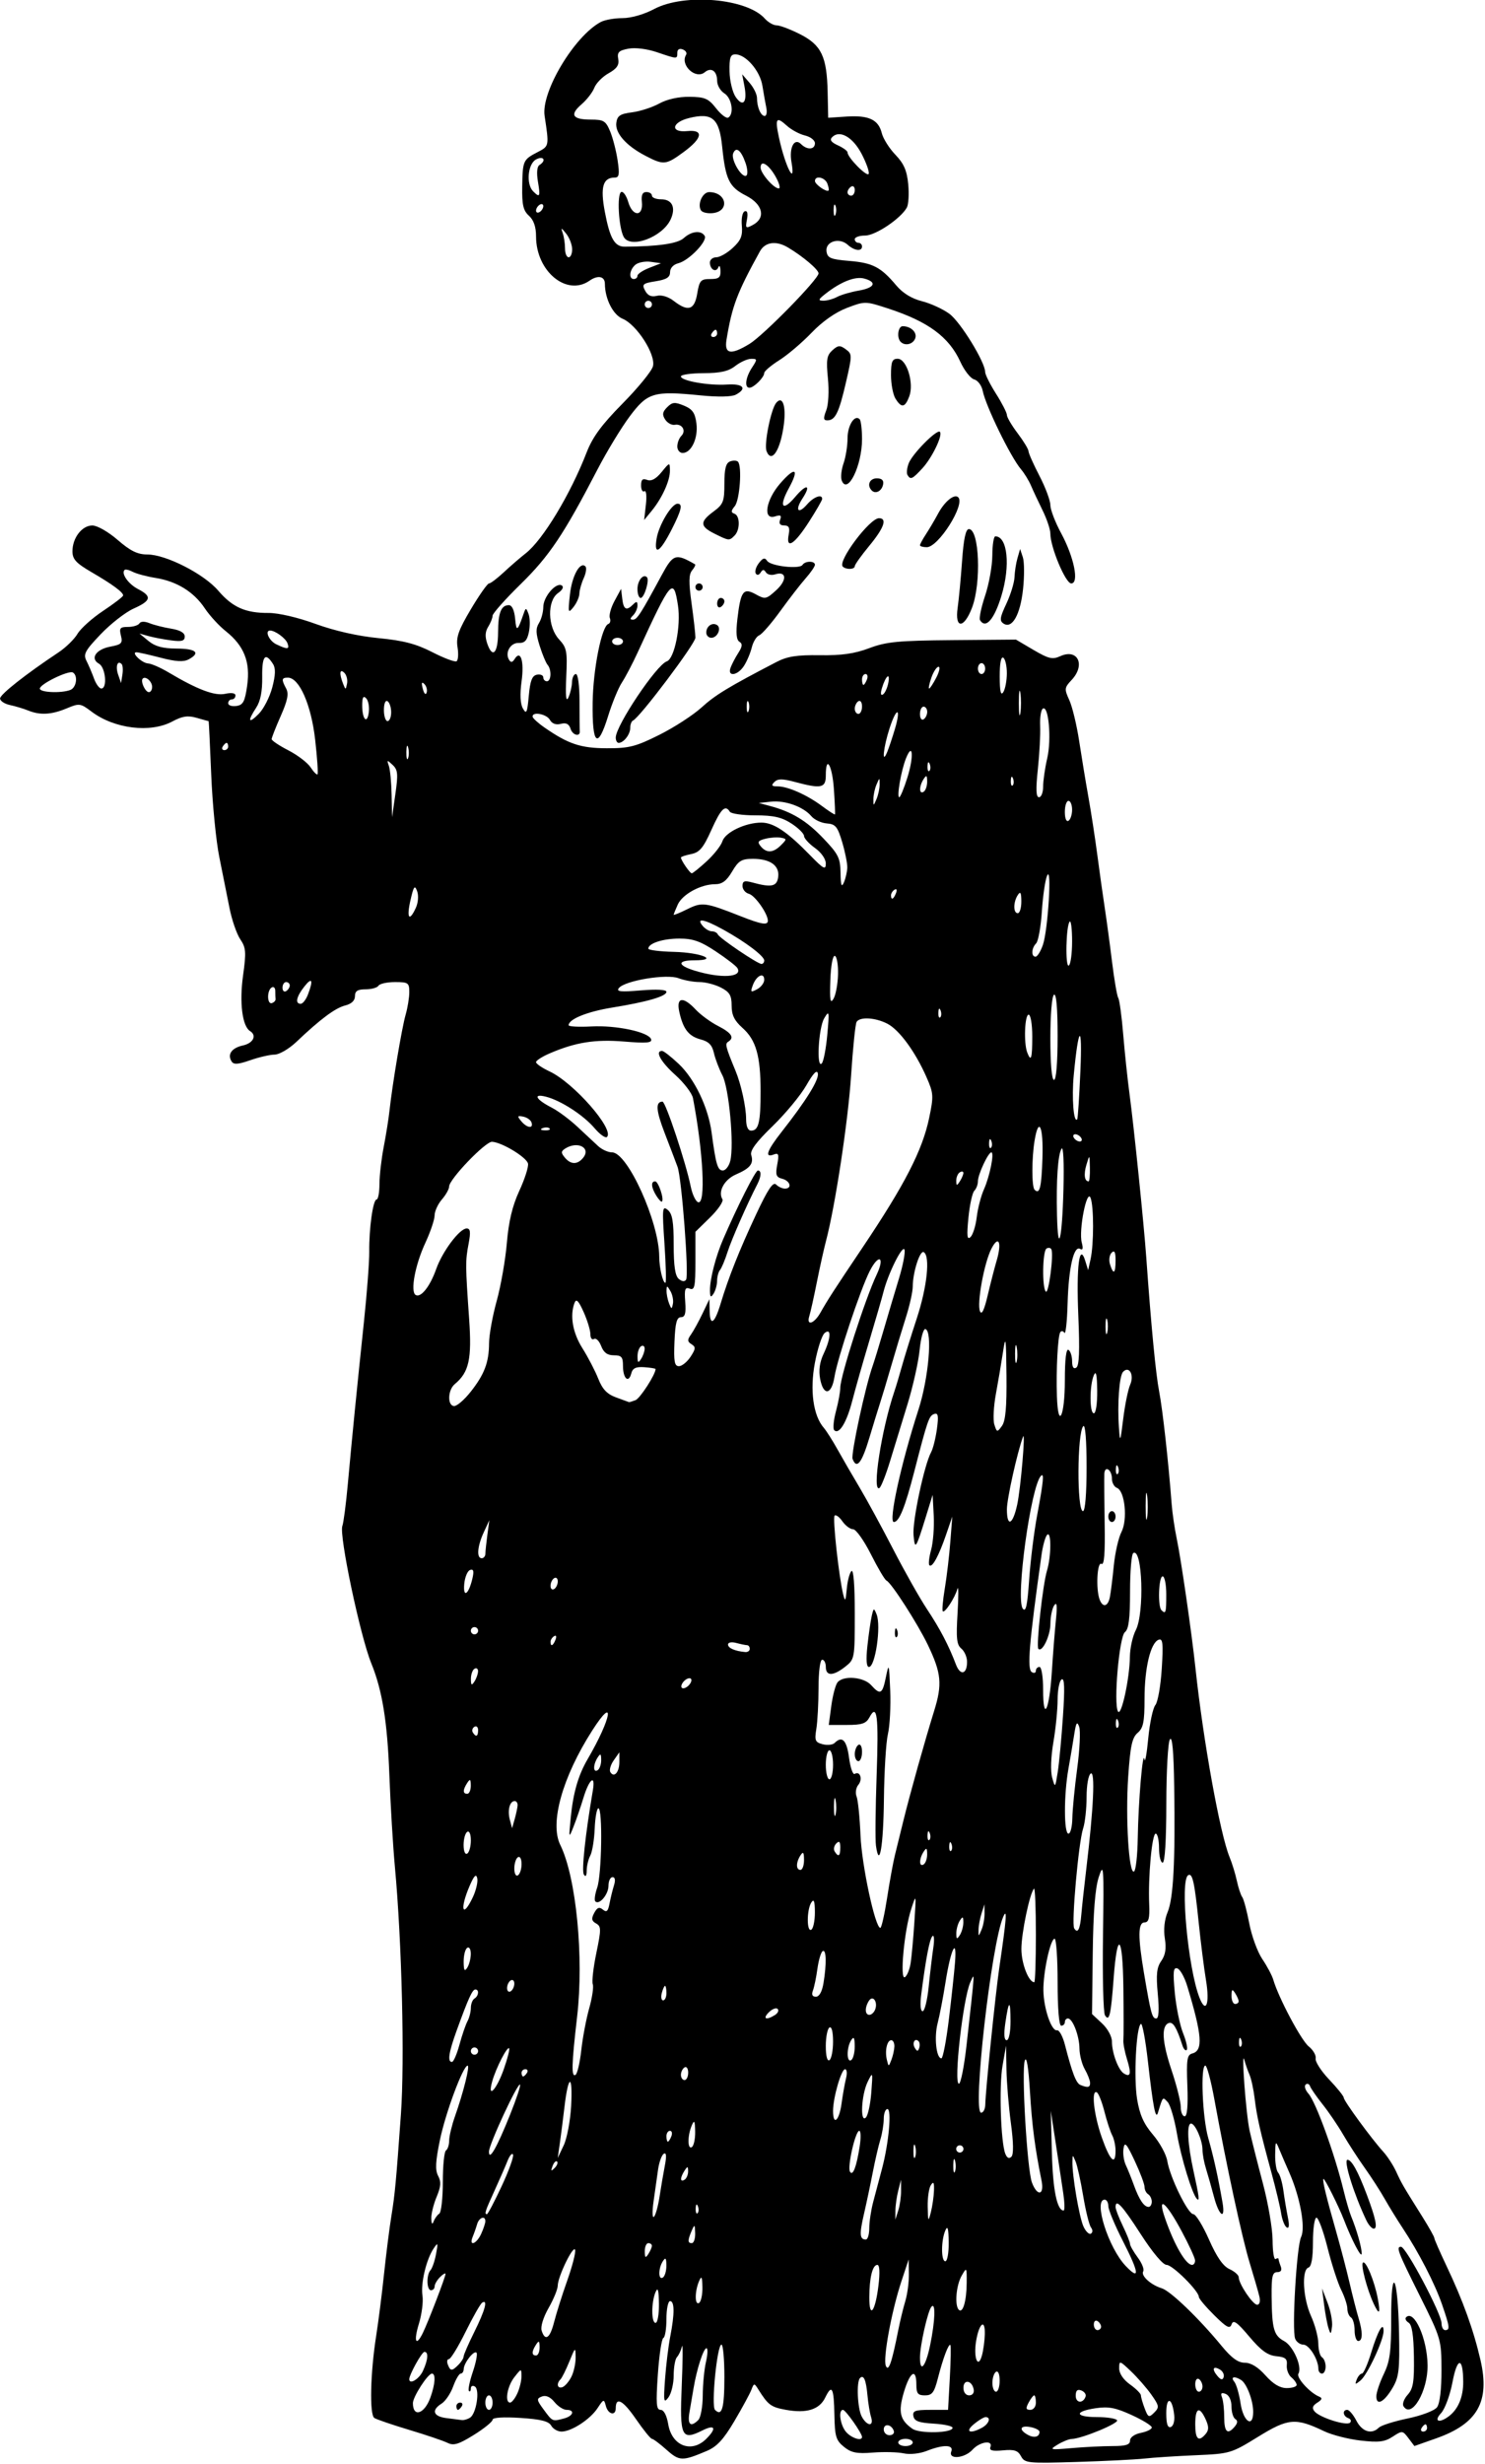 <?xml version="1.0" encoding="UTF-8" standalone="no"?>
<!-- Created with Inkscape (http://www.inkscape.org/) -->

<svg
   xmlns:dc="http://purl.org/dc/elements/1.1/"
   xmlns:cc="http://creativecommons.org/ns#"
   xmlns:rdf="http://www.w3.org/1999/02/22-rdf-syntax-ns#"
   xmlns:svg="http://www.w3.org/2000/svg"
   xmlns="http://www.w3.org/2000/svg"
   xmlns:sodipodi="http://sodipodi.sourceforge.net/DTD/sodipodi-0.dtd"
   xmlns:inkscape="http://www.inkscape.org/namespaces/inkscape"
   id="svg3336"
   version="1.1"
   inkscape:version="0.91 r13725"
   width="384.375"
   height="637.5"
   viewBox="0 0 384.375 637.5"
   sodipodi:docname="16thCenturyCostume5.svg">
  <defs
     id="defs3340" />
  <sodipodi:namedview
     pagecolor="#ffffff"
     bordercolor="#666666"
     borderopacity="1"
     objecttolerance="10"
     gridtolerance="10"
     guidetolerance="10"
     inkscape:pageopacity="0"
     inkscape:pageshadow="2"
     inkscape:window-width="1600"
     inkscape:window-height="837"
     id="namedview3338"
     showgrid="false"
     inkscape:zoom="1.0509804"
     inkscape:cx="192.1875"
     inkscape:cy="318.75"
     inkscape:window-x="-8"
     inkscape:window-y="-8"
     inkscape:window-maximized="1"
     inkscape:current-layer="svg3336" />
  <path
     style="fill:#000000"
     d="m 264.28,635.447 c -0.803,-1.501 -1.745,-1.807 -4.694,-1.526 -2.713,0.259 -3.567,0.035 -3.229,-0.847 0.735,-1.914 -2.753,-1.406 -4.637,0.676 -2.038,2.252 -6.32,2.617 -5.495,0.469 0.688,-1.792 -2.029,-1.861 -6.343,-0.16 -1.813,0.715 -4.361,0.986 -5.974,0.636 -1.547,-0.336 -5.133,-0.426 -7.969,-0.201 -4.181,0.332 -5.6,0.05 -7.5,-1.49 -2.045,-1.657 -2.359,-2.691 -2.46,-8.115 -0.135,-7.224 -0.639,-8.206 -2.376,-4.63 -1.519,3.128 -4.836,4.153 -10.243,3.164 -3.827,-0.7 -4.554,-1.242 -7.093,-5.295 -1.035,-1.652 -1.108,-1.646 -1.8,0.153 -0.396,1.031 -2.375,4.676 -4.397,8.099 -2.778,4.704 -4.514,6.58 -7.106,7.68 -6.369,2.703 -7.11,2.681 -10.454,-0.303 -1.737,-1.551 -3.434,-2.82 -3.771,-2.82 -0.337,0 -2.208,-2.316 -4.157,-5.146 -3.338,-4.847 -5.205,-5.84 -5.205,-2.768 0,2.064 -1.983,1.607 -2.558,-0.589 -0.484,-1.85 -0.582,-1.825 -2.14,0.549 -1.916,2.92 -6.769,6.078 -9.341,6.078 -0.993,0 -2.193,-0.693 -2.667,-1.539 -0.641,-1.145 -2.694,-1.657 -8.015,-1.998 -4.369,-0.28 -7.154,-0.101 -7.154,0.462 0,0.506 -2.186,2.28 -4.858,3.941 -3.928,2.442 -5.229,2.835 -6.797,2.055 -1.066,-0.531 -5.525,-2.041 -9.908,-3.355 -4.383,-1.315 -8.453,-2.704 -9.045,-3.087 -1.285,-0.832 -1.039,-11.648 0.486,-21.321 0.569,-3.609 1.48,-10.781 2.023,-15.938 0.544,-5.156 1.4,-11.906 1.903,-15 0.916,-5.634 1.21,-8.775 2.462,-26.25 0.996,-13.909 0.251,-44.635 -1.555,-64.086 -0.496,-5.341 -1.143,-16.099 -1.438,-23.906 -0.517,-13.671 -1.833,-21.768 -4.669,-28.726 -2.871,-7.043 -8.387,-33.213 -7.492,-35.545 0.308,-0.804 0.945,-5.686 1.414,-10.849 1.111,-12.222 2.372,-24.909 4.158,-41.812 0.795,-7.521 1.419,-15.748 1.388,-18.281 -0.073,-6.012 0.983,-13.512 1.903,-13.512 0.399,0 0.731,-1.793 0.739,-3.984 0.007,-2.191 0.504,-6.516 1.104,-9.609 0.599,-3.094 1.272,-7.312 1.494,-9.375 0.723,-6.712 3.207,-21.482 4.178,-24.838 0.521,-1.801 0.947,-4.438 0.947,-5.859 0,-2.384 -0.287,-2.584 -3.695,-2.584 -2.032,0 -3.955,0.422 -4.274,0.938 -0.319,0.516 -1.82,0.938 -3.337,0.938 -2.079,0 -2.757,0.436 -2.757,1.773 0,1.144 -0.897,1.998 -2.527,2.408 -2.569,0.645 -6.432,3.524 -12.638,9.42 -1.896,1.801 -4.427,3.28 -5.625,3.288 -1.198,0.007 -4.039,0.661 -6.313,1.453 -3.181,1.108 -4.296,1.178 -4.835,0.306 -1.142,-1.847 0.034,-3.492 2.954,-4.134 2.662,-0.585 3.65,-2.587 1.831,-3.711 -2.008,-1.241 -2.785,-7.364 -1.818,-14.316 0.854,-6.141 0.77,-7.235 -0.724,-9.45 -0.93,-1.378 -2.186,-5.036 -2.792,-8.13 -0.606,-3.094 -1.789,-9 -2.628,-13.125 -0.84,-4.125 -1.781,-13.723 -2.092,-21.328 -0.311,-7.605 -0.612,-13.828 -0.67,-13.828 -0.057,0 -1.444,-0.384 -3.081,-0.854 -2.319,-0.665 -3.714,-0.458 -6.319,0.938 -5.667,3.037 -15.007,1.9 -20.897,-2.545 -2.889,-2.18 -3.163,-2.216 -6.443,-0.845 -3.927,1.641 -6.871,1.806 -9.949,0.559 -1.184,-0.48 -3.314,-1.121 -4.732,-1.424 -1.418,-0.303 -2.57,-1.071 -2.559,-1.706 0.018,-1.059 6.65,-6.284 15.126,-11.916 1.885,-1.252 4.099,-3.415 4.92,-4.806 0.822,-1.391 3.815,-4.069 6.651,-5.952 2.837,-1.883 5.158,-3.671 5.158,-3.973 0,-0.832 -2.746,-2.852 -8.203,-6.034 -4.001,-2.333 -4.922,-3.341 -4.922,-5.384 0,-3.479 2.47,-6.682 5.152,-6.682 1.259,0 4.125,1.637 6.566,3.75 3.299,2.855 5.126,3.75 7.657,3.75 4.803,0 14.64,5.011 18.354,9.35 3.702,4.325 7.056,5.814 13.02,5.782 2.555,-0.014 7.574,1.154 12.188,2.835 4.937,1.799 10.971,3.161 16.281,3.675 6.453,0.624 9.731,1.48 13.937,3.638 3.025,1.552 5.845,2.608 6.266,2.347 0.422,-0.261 0.536,-1.895 0.255,-3.631 -0.416,-2.565 0.231,-4.409 3.45,-9.827 2.179,-3.668 4.291,-6.669 4.694,-6.669 0.402,0 2.115,-1.292 3.806,-2.872 1.691,-1.58 4.267,-3.805 5.724,-4.946 4.431,-3.468 11.549,-15.262 15.746,-26.091 1.54,-3.973 3.892,-7.169 9.315,-12.656 3.99,-4.038 7.522,-8.367 7.847,-9.621 0.781,-3.009 -4.18,-10.769 -7.86,-12.293 -2.476,-1.026 -4.563,-5.145 -4.581,-9.044 -0.009,-1.952 -1.808,-2.322 -3.962,-0.813 C 146.676,76.755 138.75,70.2 138.75,61.144 c 0,-2.452 -0.609,-4.218 -1.839,-5.33 -1.482,-1.341 -1.819,-2.811 -1.738,-7.578 0.114,-6.718 0.207,-6.922 4.045,-8.918 2.934,-1.526 2.93,-1.502 1.747,-9.346 -0.935,-6.207 7.686,-20.616 14.526,-24.277 1.036,-0.555 3.577,-1.008 5.646,-1.008 2.212,0 5.578,-0.965 8.17,-2.344 7.816,-4.156 24.022,-2.763 28.654,2.463 0.856,0.966 2.241,1.756 3.078,1.756 0.837,0 3.556,1.031 6.042,2.291 5.532,2.803 6.945,5.759 7.144,14.946 l 0.145,6.67 4.76,-0.313 c 5.739,-0.377 8.251,0.801 9.106,4.273 0.353,1.432 1.938,3.95 3.522,5.597 2.198,2.285 2.986,4.09 3.325,7.624 0.245,2.546 0.08,5.277 -0.367,6.068 -1.624,2.876 -8.112,7.221 -10.784,7.221 -1.476,0 -2.684,0.422 -2.684,0.938 0,0.516 0.422,0.938 0.938,0.938 0.516,0 0.938,0.422 0.938,0.938 0,1.373 -1.969,1.143 -3.711,-0.433 -2.186,-1.979 -5.843,-0.826 -5.479,1.727 0.244,1.709 1.071,2.053 5.909,2.456 6.069,0.506 8.165,1.6 12.146,6.338 1.672,1.99 3.991,3.415 6.648,4.084 2.244,0.565 5.443,2.033 7.108,3.262 C 248.61,83.296 255,93.701 255,96.252 c 0,0.651 1.266,3.179 2.812,5.618 1.547,2.439 2.812,4.91 2.812,5.491 0,0.581 1.254,2.713 2.786,4.738 1.533,2.025 2.798,4.116 2.812,4.646 0.014,0.53 1.292,3.403 2.839,6.384 1.547,2.981 2.812,6.375 2.812,7.542 0,1.167 1.245,4.42 2.767,7.23 3.37,6.221 4.747,13.036 2.634,13.036 -1.469,0 -5.402,-9.391 -5.402,-12.898 0,-1.058 -0.904,-3.757 -2.008,-5.997 -1.104,-2.24 -2.456,-5.128 -3.004,-6.417 -0.548,-1.289 -1.711,-3.188 -2.586,-4.219 -2.693,-3.176 -9.119,-16.338 -9.915,-20.308 -0.275,-1.372 -1.267,-2.695 -2.203,-2.94 -0.936,-0.245 -2.542,-2.286 -3.569,-4.536 -2.947,-6.459 -8.327,-10.428 -18.735,-13.82 -5.874,-1.915 -5.967,-1.916 -10.632,-0.143 -2.97,1.129 -6.344,3.496 -9.146,6.419 -2.442,2.547 -6.201,5.742 -8.353,7.101 -2.152,1.358 -3.912,2.856 -3.912,3.329 0,1.118 -2.695,3.805 -3.817,3.805 -1.354,0 -1.027,-2.64 0.644,-5.189 1.423,-2.172 1.409,-2.31 -0.234,-2.29 -0.962,0.011 -2.803,0.846 -4.092,1.854 -1.747,1.367 -3.835,1.839 -8.203,1.854 -3.223,0.011 -5.859,0.389 -5.859,0.839 0,1.15 7.199,2.416 11.953,2.103 4.178,-0.275 5.283,1.006 2.261,2.623 -1.06,0.567 -4.579,0.638 -9.141,0.184 -12.135,-1.208 -13.694,-0.749 -18.292,5.383 -2.184,2.913 -5.941,9.092 -8.349,13.733 -8.734,16.83 -12.487,22.435 -19.868,29.666 -4.023,3.941 -7.314,7.639 -7.314,8.216 0,0.577 -0.511,1.867 -1.135,2.866 -0.804,1.287 -0.865,2.582 -0.212,4.44 1.359,3.865 2.75,2.358 2.771,-3.001 0.02,-5.101 0.787,-7.031 2.793,-7.031 0.812,0 1.417,1.309 1.623,3.516 0.325,3.479 0.592,3.311 2.229,-1.406 0.522,-1.505 0.626,-1.489 1.25,0.187 0.374,1.005 0.41,3.114 0.079,4.688 -0.455,2.164 -1.098,2.842 -2.644,2.787 -2.144,-0.077 -3.621,2.535 -2.479,4.384 0.455,0.736 0.878,0.672 1.428,-0.218 1.558,-2.521 2.525,0.557 1.807,5.751 -0.465,3.365 -0.346,5.807 0.342,7.031 0.904,1.609 1.121,1.144 1.523,-3.273 0.358,-3.93 0.857,-5.222 2.109,-5.459 0.902,-0.171 1.641,0.142 1.641,0.695 0,0.553 0.422,1.006 0.938,1.006 1.131,0 1.247,-3.019 0.163,-4.266 -0.426,-0.49 -1.349,-2.719 -2.051,-4.954 -0.997,-3.174 -1.033,-4.454 -0.163,-5.847 0.613,-0.981 1.114,-2.844 1.114,-4.14 0,-2.652 3.302,-6.494 4.791,-5.574 0.581,0.359 0.189,1.149 -0.972,1.962 -2.853,1.998 -2.706,8.774 0.26,11.974 1.996,2.154 2.172,3.065 1.868,9.658 -0.231,5.013 -0.062,6.696 0.543,5.405 0.483,-1.031 0.908,-2.824 0.944,-3.984 0.036,-1.16 0.488,-2.109 1.003,-2.109 0.542,0 0.938,2.969 0.938,7.031 0,3.867 0.032,7.337 0.07,7.711 0.164,1.589 -1.837,1.14 -2.367,-0.532 -0.414,-1.305 -1.144,-1.683 -2.542,-1.318 -1.254,0.328 -2.273,-0.045 -2.826,-1.034 -0.851,-1.521 -4.557,-2.218 -4.486,-0.843 0.02,0.387 1.391,1.645 3.047,2.796 6.196,4.306 9.412,5.378 16.184,5.393 5.773,0.013 7.496,-0.428 13.594,-3.478 3.84,-1.921 8.759,-5.112 10.93,-7.09 3.532,-3.219 6.981,-5.311 19.351,-11.738 2.821,-1.466 5.282,-1.852 11.25,-1.765 5.644,0.082 8.986,-0.395 12.795,-1.826 4.423,-1.662 7.49,-1.957 21.562,-2.075 l 16.406,-0.138 4.56,2.68 c 3.902,2.293 4.897,2.526 6.902,1.613 4.537,-2.067 6.606,2.256 2.944,6.153 -1.876,1.997 -1.913,2.323 -0.593,5.217 0.774,1.698 1.921,6.462 2.55,10.587 0.628,4.125 1.708,10.664 2.4,14.531 0.692,3.867 1.729,10.617 2.306,15 0.576,4.383 1.436,10.5 1.911,13.594 0.474,3.094 1.326,9.4 1.893,14.014 0.567,4.614 1.29,8.81 1.608,9.324 0.318,0.514 0.894,4.755 1.28,9.423 0.386,4.669 1.127,11.652 1.646,15.52 1.128,8.396 3.715,33.63 4.325,42.188 1.275,17.889 2.448,30.085 3.335,34.688 0.903,4.682 2.413,18.268 3.23,29.062 0.176,2.32 0.761,6.328 1.301,8.906 1.151,5.498 3.88,24.359 4.884,33.75 1.997,18.69 6.366,42.838 8.821,48.754 0.643,1.549 1.484,4.291 1.871,6.094 0.386,1.803 1.015,3.699 1.397,4.215 0.382,0.516 1.202,3.592 1.822,6.836 0.62,3.244 2.139,7.389 3.375,9.212 1.236,1.822 2.516,4.23 2.843,5.351 1.358,4.658 7.218,15.68 9.164,17.237 1.153,0.922 1.964,2.331 1.802,3.13 -0.162,0.799 1.408,3.243 3.489,5.43 2.08,2.187 3.783,4.307 3.783,4.711 0,0.819 7.198,10.654 10.237,13.988 1.075,1.179 2.578,3.5 3.34,5.156 1.432,3.114 1.645,3.479 6.782,11.669 1.693,2.699 3.078,5.165 3.078,5.481 0,0.315 1.446,3.62 3.213,7.345 4.217,8.886 6.943,16.443 8.741,24.232 2.486,10.766 -0.749,16.472 -11.485,20.259 l -5.625,1.984 -1.541,-2.042 c -1.5,-1.988 -1.609,-1.998 -4.076,-0.382 -2.069,1.355 -3.596,1.54 -8.303,1.004 -3.172,-0.361 -7.415,-1.446 -9.428,-2.41 -7.397,-3.543 -9.303,-3.383 -17.113,1.437 -6.948,4.288 -7.294,4.39 -16.133,4.769 -4.968,0.213 -10.931,0.6 -13.251,0.859 -2.32,0.259 -10.237,0.655 -17.592,0.88 -12.641,0.386 -13.428,0.305 -14.378,-1.47 z m 23.671,-2.634 c 3.453,0 4.55,-0.345 4.55,-1.43 0,-0.839 1.163,-1.662 2.812,-1.992 1.547,-0.309 2.812,-0.937 2.812,-1.396 0,-0.458 -2.343,-1.905 -5.206,-3.214 -4.194,-1.918 -6.016,-2.26 -9.375,-1.756 -5.596,0.839 -5.303,2.287 0.463,2.287 2.548,0 4.86,0.368 5.138,0.819 0.494,0.8 -9.147,4.774 -11.741,4.84 -0.721,0.018 -2.365,0.676 -3.654,1.461 -2.215,1.35 -2.014,1.399 3.653,0.904 3.298,-0.288 8.044,-0.524 10.547,-0.524 z m -105.138,-1.875 c 2.755,-2.755 2.285,-3.811 -0.973,-2.185 -5.46,2.724 -5.936,1.692 -5.377,-11.668 0.275,-6.56 0.298,-11.084 0.052,-10.053 -0.246,1.031 -0.828,2.276 -1.293,2.766 -0.466,0.49 -0.847,2.624 -0.847,4.743 0,2.119 -0.61,4.671 -1.356,5.672 -1.215,1.63 -1.307,1.137 -0.879,-4.743 0.262,-3.609 0.873,-8.587 1.356,-11.062 1.137,-5.82 1.116,-9.094 -0.059,-9.094 -0.516,0 -0.938,2.074 -0.938,4.609 0,2.535 -0.359,4.75 -0.797,4.922 -0.438,0.172 -1.08,4.426 -1.425,9.453 -0.523,7.6 -0.402,9.141 0.714,9.141 0.836,0 1.582,1.415 1.976,3.749 0.947,5.607 6.045,7.549 9.844,3.751 z m 53.438,0.938 c 0,-0.516 -0.844,-0.938 -1.875,-0.938 -1.031,0 -1.875,0.422 -1.875,0.938 0,0.516 0.844,0.938 1.875,0.938 1.031,0 1.875,-0.422 1.875,-0.938 z m -13.125,-1.419 c 0,-0.963 -4.238,-6.995 -4.922,-7.006 -1.31,-0.022 -0.712,4.05 0.848,5.774 1.423,1.572 4.073,2.374 4.073,1.233 z m 45.938,-1.339 c 0,-0.425 -1.055,-0.974 -2.344,-1.221 -2.692,-0.515 -3.114,0.643 -0.723,1.981 1.674,0.937 3.067,0.592 3.067,-0.76 z m 43.038,0.52 c 0.816,-0.983 0.807,-1.899 -0.036,-3.75 -1.61,-3.535 -2.69,-3.013 -2.69,1.301 0,3.893 0.874,4.679 2.725,2.449 z m -80.753,-0.749 c -0.579,-1.738 -2.598,-2.027 -2.598,-0.371 0,0.816 0.668,1.484 1.484,1.484 0.816,0 1.317,-0.501 1.113,-1.113 z m 15.215,-0.807 c 0,-0.437 -2.211,-0.922 -4.913,-1.077 -3.797,-0.219 -4.984,-0.656 -5.225,-1.924 -0.263,-1.383 0.415,-1.641 4.327,-1.641 l 4.639,0 0.456,-8.203 c 0.251,-4.512 0.32,-8.363 0.153,-8.559 -0.437,-0.511 -1.911,3.395 -3.23,8.559 -0.956,3.74 -1.494,4.453 -3.36,4.453 -1.844,0 -2.222,-0.479 -2.222,-2.812 0,-4.342 -1.648,-3.333 -3.224,1.975 -1.525,5.135 -1.045,7.21 2.189,9.476 1.896,1.328 10.41,1.126 10.41,-0.247 z m 7.562,0.013 c 1.853,-0.991 2.483,-2.78 0.98,-2.78 -0.459,0 -1.83,0.83 -3.047,1.844 -2.362,1.968 -1.007,2.581 2.067,0.936 z m 65.494,-0.352 c 0.75,-0.904 0.787,-1.515 0.115,-1.93 -0.541,-0.334 -0.983,-1.803 -0.983,-3.264 0,-1.578 -0.613,-2.892 -1.511,-3.237 -1.106,-0.424 -1.357,-0.179 -0.938,0.914 0.315,0.821 0.573,3.147 0.573,5.167 0,3.834 0.884,4.591 2.743,2.351 z m 37.289,0.29 c 0.568,-0.568 3.922,-1.632 7.453,-2.365 3.6,-0.747 6.935,-2.019 7.592,-2.897 0.728,-0.972 1.165,-4.604 1.155,-9.588 -0.017,-7.912 -0.095,-8.181 -5.625,-19.272 -5.731,-11.496 -6.176,-12.658 -4.845,-12.658 1.294,0 10.486,17.341 10.486,19.783 0,0.979 0.422,1.78 0.938,1.78 1.297,0 1.194,-0.838 -0.814,-6.65 -1.879,-5.439 -6.012,-13.452 -10.192,-19.763 -1.423,-2.148 -3.514,-5.545 -4.647,-7.549 -1.133,-2.003 -3.468,-5.623 -5.191,-8.043 -1.722,-2.42 -4.235,-6.299 -5.584,-8.619 -1.349,-2.32 -3.732,-5.824 -5.296,-7.787 -1.564,-1.963 -3.024,-4.072 -3.244,-4.688 -0.221,-0.616 -0.737,-0.805 -1.149,-0.422 -0.411,0.384 -0.084,1.438 0.728,2.344 1.911,2.133 6.801,15.599 9.109,25.084 0.627,2.578 1.489,5.531 1.914,6.562 1.486,3.602 2.802,8.26 2.756,9.749 -0.041,1.321 -2.551,-3.47 -4.616,-8.812 -1.353,-3.499 -5.012,-10.794 -5.28,-10.526 -0.325,0.325 0.688,4.509 3.343,13.808 1.104,3.867 2.646,9.773 3.426,13.125 0.78,3.352 1.814,7.389 2.296,8.973 1.138,3.733 1.115,6.027 -0.06,6.027 -0.516,0 -0.938,-1.241 -0.938,-2.757 0,-1.516 -0.422,-3.018 -0.938,-3.337 -0.516,-0.319 -0.938,-1.333 -0.938,-2.255 0,-0.922 -0.718,-3.112 -1.595,-4.867 -0.877,-1.755 -2.476,-6.694 -3.553,-10.975 -1.077,-4.281 -2.363,-7.752 -2.858,-7.713 -0.495,0.039 -0.9,2.872 -0.9,6.295 0,4.144 -0.392,6.356 -1.172,6.619 -1.809,0.61 -1.41,7.946 0.683,12.558 1.02,2.248 1.864,5.433 1.875,7.078 0.011,1.645 0.442,3.252 0.958,3.571 0.516,0.319 0.938,1.398 0.938,2.399 0,1.001 -0.422,1.82 -0.938,1.82 -0.516,0 -0.938,-0.549 -0.938,-1.219 0,-2.425 -2.378,-6.266 -3.884,-6.273 -0.847,-0.004 -1.805,-0.697 -2.129,-1.54 -0.888,-2.313 0.384,-23.944 1.549,-26.345 1.173,-2.417 -0.292,-10.375 -3.061,-16.628 -0.919,-2.076 -2.105,-4.829 -2.635,-6.118 -0.893,-2.171 -0.969,-2.064 -1.027,1.453 -0.035,2.088 0.315,4.198 0.778,4.688 0.463,0.49 1.072,2.578 1.353,4.641 0.281,2.062 0.803,5.181 1.159,6.93 0.424,2.081 0.316,2.975 -0.312,2.587 -0.528,-0.326 -1.173,-1.968 -1.433,-3.649 -0.26,-1.681 -1.395,-6.431 -2.522,-10.556 -2.929,-10.724 -3.769,-14.441 -4.343,-19.219 -0.279,-2.32 -0.876,-5.062 -1.328,-6.094 -0.451,-1.031 -1.04,-2.719 -1.307,-3.75 -0.893,-3.443 0.392,13.999 1.347,18.281 0.517,2.32 2.061,8.438 3.431,13.594 1.37,5.156 2.499,11.776 2.51,14.711 0.011,2.935 0.361,5.125 0.779,4.867 0.418,-0.258 0.76,-0.268 0.76,-0.022 0,0.246 0.256,1.115 0.569,1.93 0.372,0.97 0.052,1.483 -0.926,1.483 -1.227,0 -1.484,1.134 -1.432,6.328 0.084,8.365 0.566,10.077 3.242,11.509 2.361,1.263 4.745,6.726 3.685,8.442 -0.61,0.986 2.942,4.909 5.353,5.913 0.917,0.382 0.799,0.782 -0.465,1.579 -1.224,0.772 -1.423,1.393 -0.717,2.244 1.342,1.617 8.352,3.835 9.211,2.915 0.384,-0.412 0.171,-0.937 -0.473,-1.167 -1.381,-0.493 -1.58,-2.137 -0.258,-2.137 0.502,0 1.568,1.266 2.368,2.812 1.485,2.871 3.964,3.63 5.814,1.78 z m 6.368,-5.539 c -0.356,-0.575 0.133,-1.909 1.086,-2.964 1.423,-1.576 1.711,-3.341 1.611,-9.894 -0.085,-5.551 -0.504,-8.212 -1.379,-8.753 -0.692,-0.427 -0.981,-1.053 -0.644,-1.391 2.078,-2.078 5.478,5.516 5.56,12.418 0.08,6.726 -4.165,13.933 -6.234,10.585 z M 356.25,619.942 c 0,-0.977 0.867,-3.571 1.926,-5.764 1.593,-3.298 1.925,-5.799 1.916,-14.473 -0.013,-14.274 1.734,-11.044 2.03,3.751 0.193,9.651 -0.021,11.488 -1.662,14.281 -2.184,3.718 -4.21,4.779 -4.21,2.204 z m -5.077,-4.34 c 0.325,-0.846 0.928,-1.539 1.34,-1.539 0.412,0 1.488,-2.426 2.39,-5.391 1.731,-5.687 3.221,-8.281 3.221,-5.605 0,2.364 -4.166,11.284 -5.964,12.769 -1.378,1.139 -1.504,1.109 -0.989,-0.234 z m -7.297,-13.258 c -0.337,-1.031 -0.854,-3.773 -1.147,-6.094 l -0.534,-4.219 1.439,3.75 c 0.791,2.062 1.308,4.805 1.147,6.094 -0.263,2.111 -0.353,2.157 -0.905,0.469 z m 11.703,-6.328 c -1.709,-3.645 -3.405,-10.063 -2.816,-10.653 0.731,-0.731 3.006,4.73 3.852,9.247 0.749,4 0.401,4.472 -1.036,1.406 z m -1.895,-21.562 c -3.239,-6.773 -6.026,-15.703 -4.901,-15.703 1.063,0 2.696,2.937 4.952,8.906 2.37,6.272 2.916,8.906 1.845,8.906 -0.489,0 -1.342,-0.949 -1.897,-2.109 z M 369.375,628.125 c 0,-0.516 -0.186,-0.938 -0.413,-0.938 -0.227,0 -0.674,0.422 -0.993,0.938 -0.319,0.516 -0.133,0.938 0.413,0.938 0.546,0 0.993,-0.422 0.993,-0.938 z m -65.454,-3.38 c -0.5,-4.551 -2.046,-4.914 -2.046,-0.48 0,2.807 0.353,3.892 1.172,3.605 0.676,-0.237 1.046,-1.56 0.874,-3.125 z M 180.75,626.062 c 0.619,-0.619 1.135,-3.466 1.147,-6.328 0.012,-2.862 0.39,-6.785 0.839,-8.719 0.449,-1.934 0.506,-3.516 0.128,-3.516 -0.773,0 -2.503,5.343 -3.339,10.312 -0.303,1.805 -0.789,4.652 -1.078,6.328 -0.544,3.145 0.341,3.884 2.303,1.922 z m 44.719,-0.748 c -0.327,-1.03 -0.753,-3.608 -0.947,-5.728 -0.359,-3.919 -0.975,-5.321 -1.923,-4.373 -0.96,0.96 -0.646,7.909 0.451,9.958 1.363,2.546 3.218,2.656 2.42,0.143 z m -103.796,0.142 c 1.624,-1.03 2.579,-7.223 1.242,-8.049 -0.572,-0.354 -1.041,-0.126 -1.041,0.506 0,0.632 -0.225,0.924 -0.5,0.649 -0.275,-0.275 0.177,-2.495 1.005,-4.933 0.828,-2.438 1.259,-4.678 0.959,-4.978 -0.677,-0.677 -3.268,2.642 -3.309,4.239 -0.016,0.645 -0.367,1.172 -0.779,1.172 -0.412,0 -1.289,1.494 -1.95,3.32 -0.66,1.826 -2.011,3.826 -3.001,4.444 -2.711,1.693 -2.169,3.321 1.247,3.745 1.676,0.208 3.469,0.439 3.984,0.514 0.516,0.075 1.48,-0.208 2.143,-0.629 z M 118.125,622.5 c 0,-0.516 0.447,-0.938 0.993,-0.938 0.546,0 0.732,0.422 0.413,0.938 -0.319,0.516 -0.765,0.938 -0.993,0.938 -0.227,0 -0.413,-0.422 -0.413,-0.938 z m 27.891,3.159 c 2.414,-0.647 2.852,-2.222 0.619,-2.222 -0.82,0 -2.231,-0.914 -3.135,-2.031 -1.063,-1.313 -2.208,-1.815 -3.236,-1.421 -1.443,0.554 -1.397,0.873 0.499,3.438 2.281,3.086 2.205,3.053 5.253,2.236 z M 324.375,623.967 c 0,-2.909 -1.662,-7.313 -3.106,-8.231 -1.758,-1.118 -2.844,-0.852 -1.784,0.435 0.53,0.645 1.263,3.176 1.627,5.625 0.703,4.725 3.263,6.427 3.263,2.17 z m 50.706,1.081 c 2.369,-1.819 3.67,-4.957 3.654,-8.815 -0.026,-6.532 -1.533,-6.53 -2.766,0.004 -0.64,3.391 -1.961,6.974 -2.972,8.059 -2.007,2.154 -0.467,2.71 2.084,0.752 z m -77.046,-5.515 c -1.213,-1.72 -3.588,-4.442 -5.277,-6.05 -2.982,-2.839 -3.071,-2.861 -3.071,-0.767 0,1.326 1.083,2.928 2.812,4.159 1.547,1.101 2.812,2.368 2.812,2.815 0,0.447 0.439,1.968 0.976,3.38 0.892,2.345 1.105,2.438 2.465,1.079 1.36,-1.36 1.298,-1.759 -0.718,-4.615 z m -186.649,0.758 c 1.267,-3.504 1.447,-6.232 0.411,-6.223 -1.059,0.01 -4.922,5.997 -4.922,7.63 0,3.772 2.973,2.845 4.511,-1.407 z M 187.5,614.945 c 0,-4.61 -0.341,-8.382 -0.758,-8.382 -1.126,0 -2.698,15.857 -1.673,16.882 1.801,1.801 2.431,-0.403 2.431,-8.5 z m -60,6.618 c 0,-1.031 -0.422,-1.875 -0.938,-1.875 -0.516,0 -0.938,0.844 -0.938,1.875 0,1.031 0.422,1.875 0.938,1.875 0.516,0 0.938,-0.844 0.938,-1.875 z m 140.625,0 c 0,-1.031 -0.196,-1.875 -0.436,-1.875 -0.24,0 -0.887,0.844 -1.439,1.875 -0.801,1.497 -0.713,1.875 0.436,1.875 0.814,0 1.439,-0.814 1.439,-1.875 z m -134.213,-2.388 c 0.598,-1.313 1.079,-3.317 1.067,-4.453 -0.021,-2.036 -0.047,-2.032 -1.854,0.278 -1.849,2.364 -2.545,6.562 -1.088,6.562 0.433,0 1.277,-1.075 1.875,-2.388 z m 147.085,0.804 c 0.183,-0.549 -0.318,-1.247 -1.113,-1.553 -1.013,-0.389 -1.446,0.021 -1.446,1.369 0,1.929 1.931,2.067 2.559,0.184 z m -28.975,-1.854 c -0.456,-2.352 -2.647,-2.675 -2.647,-0.39 0,1.152 0.605,1.953 1.475,1.953 0.873,0 1.351,-0.638 1.172,-1.563 z m 6.728,-2.242 c 0,-1.673 -0.391,-2.626 -0.938,-2.288 -0.516,0.319 -0.938,1.609 -0.938,2.868 0,1.259 0.422,2.288 0.938,2.288 0.516,0 0.938,-1.291 0.938,-2.868 z m 52.5,1.517 c 0,-0.743 -0.422,-1.612 -0.938,-1.93 -0.516,-0.319 -0.938,0.289 -0.938,1.351 0,1.062 0.422,1.93 0.938,1.93 0.516,0 0.938,-0.608 0.938,-1.351 z m -163.373,-2.473 c 0.637,-1.248 1.141,-3.535 1.119,-5.082 -0.037,-2.714 -0.094,-2.676 -1.627,1.094 -0.874,2.149 -1.905,4.223 -2.291,4.609 -1.122,1.121 -0.814,2.458 0.469,2.035 0.645,-0.213 1.693,-1.408 2.33,-2.656 z m 187.748,2.064 c 0,-0.452 -0.62,-1.338 -1.379,-1.967 -0.758,-0.629 -1.286,-2.052 -1.172,-3.162 0.167,-1.63 -0.358,-2.072 -2.737,-2.303 -2.21,-0.215 -3.948,-1.477 -6.97,-5.061 -3.185,-3.777 -4.142,-4.446 -4.578,-3.202 -0.454,1.293 -1.256,0.876 -4.514,-2.351 -2.179,-2.158 -3.963,-4.278 -3.963,-4.712 0,-1.535 -6.803,-8.294 -8.348,-8.294 -0.939,0 -3.621,-3.185 -6.688,-7.943 -4.817,-7.473 -6.526,-9.309 -6.526,-7.012 0,0.541 0.844,2.729 1.875,4.864 1.031,2.134 1.875,4.241 1.875,4.68 0,0.44 0.893,2.008 1.985,3.485 1.092,1.477 1.735,3.091 1.428,3.587 -0.686,1.11 1.946,3.519 4.792,4.386 2.255,0.687 9.666,7.821 15.512,14.932 2.565,3.12 4.242,4.333 5.991,4.333 1.593,0 3.431,1.127 5.344,3.276 1.991,2.237 3.733,3.278 5.494,3.281 1.418,0.003 2.578,-0.365 2.578,-0.818 z m -226.172,-3.59 c 1.346,-2.898 1.515,-4.962 0.408,-4.962 -0.664,0 -3.924,5.868 -3.924,7.063 0,1.513 2.543,-0.007 3.516,-2.101 z m 206.391,-0.332 c -1.817,-1.123 -2.261,-0.243 -0.778,1.544 0.904,1.089 1.382,1.2 1.654,0.383 0.211,-0.632 -0.184,-1.499 -0.876,-1.927 z M 118.661,611.786 C 119.397,611.049 120,610.089 120,609.652 c 0,-0.437 1.252,-3.314 2.783,-6.395 2.784,-5.602 3.561,-8.5 2.026,-7.551 -0.449,0.277 -2.384,3.677 -4.3,7.555 -1.916,3.878 -3.856,7.051 -4.311,7.051 -0.455,0 -0.584,0.633 -0.287,1.406 0.67,1.745 1.062,1.755 2.75,0.067 z M 232.505,602.812 c 0.459,-2.32 1.278,-5.693 1.821,-7.494 0.543,-1.801 0.96,-4.965 0.927,-7.031 l -0.059,-3.756 -1.864,5.625 c -2.564,7.738 -4.834,20.057 -4.038,21.909 0.7,1.627 1.539,-0.79 3.213,-9.253 z m 8.245,3.928 c 1.306,-6.324 1.477,-11.267 0.345,-9.975 -0.952,1.087 -2.97,10.019 -2.97,13.15 0,4.146 1.483,2.352 2.625,-3.175 z m 14.157,-2.811 c 0.125,-4.159 -1.46,-2.983 -2.245,1.666 -0.737,4.364 0.484,7.428 1.502,3.77 0.357,-1.284 0.692,-3.73 0.743,-5.437 z m -115.233,3.337 c -0.012,-1.706 -0.188,-1.84 -0.923,-0.703 -1.175,1.818 -1.175,2.812 0,2.812 0.516,0 0.931,-0.949 0.923,-2.109 z m -30.212,-3.75 c 1.386,-2.842 5.851,-14.463 5.851,-15.227 0,-0.336 -0.633,0.023 -1.406,0.796 -0.773,0.773 -1.406,1.858 -1.406,2.411 0,0.552 -0.422,1.004 -0.938,1.004 -1.151,0 -1.245,-3.976 -0.124,-5.203 0.447,-0.49 1.09,-2.367 1.427,-4.172 0.554,-2.959 0.491,-3.097 -0.64,-1.406 -1.904,2.847 -3.365,9.036 -2.875,12.188 0.24,1.547 -0.177,4.816 -0.928,7.266 -1.411,4.605 -0.769,6.052 1.039,2.344 z m 33.971,-2.812 c 0.553,-2.191 2.084,-7.032 3.404,-10.757 1.319,-3.725 2.23,-7.279 2.023,-7.898 -0.454,-1.362 -4.48,6.938 -4.496,9.269 -0.007,0.908 -1.07,3.504 -2.365,5.768 -1.371,2.399 -2.123,4.844 -1.801,5.859 0.909,2.863 2.167,1.991 3.234,-2.242 z M 285,601.93 c 0,-0.485 -0.422,-1.143 -0.938,-1.462 -0.516,-0.319 -0.938,0.078 -0.938,0.882 0,0.804 0.422,1.462 0.938,1.462 0.516,0 0.938,-0.397 0.938,-0.882 z m -114.441,-5.915 c -0.048,-3.615 -0.28,-4.424 -0.872,-3.047 -1.128,2.625 -1.128,7.969 0,7.969 0.516,0 0.908,-2.215 0.872,-4.922 z m 56.813,-4.688 c 0.414,-3.402 0.311,-5.391 -0.279,-5.391 -1.249,0 -2.064,3.289 -2.08,8.391 -0.018,5.733 1.536,3.758 2.359,-3 z m 22.842,-0.703 c 0.032,-4.12 9.3e-4,-4.164 -1.307,-1.875 -1.424,2.491 -1.856,7.675 -0.733,8.799 1.036,1.036 2.003,-2.246 2.04,-6.924 z m -68.404,1.117 c -0.053,-2.789 -0.222,-3.096 -0.872,-1.585 -1.131,2.633 -1.131,6.324 0,5.625 0.516,-0.319 0.908,-2.137 0.872,-4.04 z m 144.171,2.399 c -0.269,-1.16 -1.394,-5.062 -2.501,-8.672 -1.967,-6.416 -6.003,-25.09 -9.168,-42.422 -0.871,-4.77 -1.916,-8.672 -2.323,-8.672 -1.304,0 -0.767,13.418 0.751,18.75 1.399,4.916 2.515,9.954 3.686,16.641 0.821,4.69 -0.868,3.608 -2.196,-1.406 -0.649,-2.449 -1.585,-5.749 -2.08,-7.332 -0.495,-1.583 -0.9,-3.778 -0.9,-4.878 0,-2.454 -1.89,-6.774 -2.963,-6.774 -1.167,0 -0.898,5.288 0.619,12.188 1.487,6.76 1.646,8.052 0.9,7.306 -1.218,-1.218 -4.099,-10.636 -5.168,-16.893 -0.641,-3.751 -1.72,-7.422 -2.399,-8.158 -1.313,-1.424 -1.222,-1.523 -2.519,2.745 -0.598,1.969 -1.25,-1.37 -2.604,-13.331 -0.625,-5.527 -1.439,-9.863 -1.808,-9.635 -1.226,0.758 -1.892,13.979 -0.981,19.486 0.666,4.026 1.724,6.391 4.105,9.172 1.764,2.061 3.428,5.107 3.698,6.768 0.69,4.249 5.357,13.791 6.746,13.791 0.636,0 2.46,2.951 4.053,6.557 1.997,4.521 3.641,6.897 5.296,7.65 1.32,0.601 2.401,1.553 2.403,2.115 0.006,1.699 3.644,7.115 4.779,7.115 0.62,0 0.858,-0.877 0.572,-2.109 z m -153.495,-8.024 c -0.011,-1.973 -0.212,-2.216 -0.923,-1.117 -1.197,1.852 -1.197,4.959 0,4.219 0.516,-0.319 0.931,-1.715 0.923,-3.102 z m 118.168,-6.332 c -2.078,-4.064 -3.779,-8.138 -3.779,-9.055 0,-0.917 -0.422,-1.667 -0.938,-1.667 -2.992,0 0.955,12.457 5.436,17.155 3.736,3.917 3.502,1.821 -0.72,-6.433 z m 18.674,4.982 c -0.026,-0.645 -1.619,-4.094 -3.541,-7.665 -4.046,-7.52 -6.316,-9.273 -4.253,-3.285 2.381,6.911 5.398,12.122 7.018,12.122 0.452,0 0.802,-0.527 0.776,-1.172 z m -63.769,-4.688 c -0.048,-3.615 -0.28,-4.424 -0.872,-3.047 -1.128,2.625 -1.128,7.969 0,7.969 0.516,0 0.908,-2.215 0.872,-4.922 z m -76.823,0.938 c 0.008,-0.387 -0.408,-0.703 -0.923,-0.703 -0.516,0 -0.931,0.949 -0.923,2.109 0.012,1.706 0.188,1.84 0.923,0.703 0.5,-0.773 0.915,-1.723 0.923,-2.109 z m -44.199,-3.091 c 0.598,-1.313 1.088,-2.79 1.088,-3.281 0,-1.544 -1.634,-0.97 -2.128,0.747 -0.259,0.902 -0.776,2.379 -1.147,3.281 -1.072,2.604 0.98,1.903 2.187,-0.747 z m 55.397,-0.19 c -0.058,-2.285 -0.158,-2.365 -0.872,-0.703 -1.1,2.561 -1.1,3.281 0,3.281 0.516,0 0.908,-1.16 0.872,-2.578 z M 225,576.437 c 0,-1.616 0.459,-4.675 1.02,-6.797 0.561,-2.122 1.582,-5.968 2.269,-8.546 1.764,-6.622 2.569,-15.469 1.407,-15.469 -0.52,0 -0.946,1.13 -0.946,2.512 0,1.381 -0.397,3.807 -0.881,5.391 -0.485,1.583 -1.371,5.41 -1.97,8.504 -0.599,3.094 -1.626,7.945 -2.282,10.781 -1.207,5.212 -1.104,6.562 0.501,6.562 0.485,0 0.882,-1.322 0.882,-2.938 z m 57.384,-0.192 c -0.458,-0.599 -1.361,-4.252 -2.007,-8.12 -0.646,-3.867 -1.529,-7.875 -1.962,-8.906 -0.788,-1.875 -0.788,-1.875 -0.832,0 -0.084,3.523 1.762,14.375 2.853,16.769 0.599,1.315 1.47,2.155 1.935,1.868 0.494,-0.305 0.5,-0.975 0.014,-1.611 z m -168.683,-3.564 c 0.506,-0.33 0.92,-4.031 0.92,-8.224 0,-4.193 0.366,-7.85 0.814,-8.127 0.448,-0.277 0.82,-1.427 0.828,-2.557 0.008,-1.13 0.683,-3.952 1.502,-6.273 2.196,-6.227 3.916,-13.126 3.269,-13.115 -1.174,0.022 -5.713,12.212 -7.166,19.245 -1.153,5.58 -1.262,7.786 -0.46,9.284 0.812,1.517 0.722,2.755 -0.397,5.432 -0.797,1.907 -1.416,4.43 -1.375,5.607 0.049,1.416 0.255,1.664 0.609,0.733 0.294,-0.773 0.949,-1.676 1.456,-2.007 z m 128.048,-5.962 c 0.073,-2.139 -0.121,-2.476 -0.812,-1.406 -0.5,0.773 -0.865,3.305 -0.812,5.625 0.088,3.847 0.16,3.971 0.812,1.406 0.394,-1.547 0.759,-4.078 0.812,-5.625 z m -71.044,1.627 c 0.373,-2.442 0.995,-6.087 1.383,-8.101 0.477,-2.481 0.387,-3.465 -0.281,-3.053 -0.542,0.335 -1.208,2.193 -1.481,4.13 -0.273,1.937 -0.795,5.631 -1.161,8.209 -0.366,2.578 -0.322,4.365 0.098,3.971 0.42,-0.394 1.069,-2.714 1.442,-5.156 z m 62.527,-1.627 -0.017,-2.812 -0.716,2.812 c -0.394,1.547 -0.724,3.867 -0.733,5.156 l -0.017,2.344 L 232.5,571.875 c 0.413,-1.289 0.743,-3.609 0.733,-5.156 z m -103.411,-1.084 c 1.849,-3.948 3.187,-7.639 2.975,-8.203 -0.212,-0.564 -0.858,0.159 -1.433,1.608 -0.576,1.448 -2.103,4.941 -3.393,7.762 -2.411,5.271 -2.648,6.011 -1.928,6.011 0.23,0 1.931,-3.23 3.779,-7.178 z m 50.818,5.127 c -0.299,-0.748 -0.521,-0.526 -0.566,0.566 -0.041,0.988 0.181,1.542 0.492,1.23 0.312,-0.312 0.345,-1.12 0.074,-1.797 z m 94.575,-3.34 c -0.359,-2.449 -1.232,-8.25 -1.94,-12.891 l -1.287,-8.438 0.28,10.831 c 0.248,9.595 1.338,14.95 3.043,14.95 0.307,0 0.264,-2.004 -0.095,-4.453 z m 22.909,2.165 c 0,-0.743 -0.422,-1.612 -0.938,-1.93 -0.516,-0.319 -0.938,-1.175 -0.938,-1.903 0,-0.728 -1.145,-3.761 -2.545,-6.742 -2.128,-4.531 -2.603,-5.05 -2.896,-3.169 -0.193,1.237 0.066,3.136 0.576,4.219 0.51,1.083 1.462,3.446 2.116,5.251 1.365,3.765 2.622,5.625 3.802,5.625 0.452,0 0.823,-0.608 0.823,-1.351 z m -28.53,-5.446 c -1.723,-8.505 -2.468,-14.238 -3.013,-23.188 -0.377,-6.197 -0.862,-9.114 -1.313,-7.894 -0.922,2.493 0.585,28.279 1.847,31.599 1.392,3.66 3.247,3.274 2.479,-0.516 z m -91.485,-2.399 c -0.012,-1.366 -0.14,-1.391 -0.923,-0.179 -1.187,1.836 -1.187,3.077 0,2.344 0.516,-0.319 0.931,-1.293 0.923,-2.165 z m 44.419,-6.507 c 0.34,-2.191 0.291,-3.984 -0.109,-3.984 -1.013,0 -3.146,9.392 -2.405,10.591 0.745,1.206 1.684,-1.262 2.513,-6.607 z m 24.683,3.768 c -0.238,-0.912 -0.448,-0.393 -0.467,1.154 -0.019,1.547 0.175,2.293 0.432,1.658 0.257,-0.635 0.272,-1.9 0.035,-2.812 z m -103.018,0.192 c -0.289,-0.289 -0.813,0.232 -1.165,1.156 -0.509,1.336 -0.401,1.444 0.525,0.525 0.641,-0.636 0.929,-1.392 0.64,-1.681 z m 92.706,-3.942 c -0.238,-0.912 -0.448,-0.393 -0.467,1.154 -0.019,1.547 0.175,2.293 0.432,1.658 0.257,-0.635 0.272,-1.9 0.035,-2.812 z m 24.766,-5.942 c -0.572,-4.253 -1.09,-10.514 -1.15,-13.912 l -0.11,-6.179 -0.903,5.156 c -0.926,5.286 -0.476,19.748 0.709,22.797 0.431,1.109 0.982,1.384 1.578,0.787 0.597,-0.597 0.553,-3.614 -0.124,-8.65 z m 27.084,7.083 c 0,-1.296 -0.39,-3.089 -0.867,-3.984 -0.477,-0.895 -1.378,-3.643 -2.004,-6.105 -0.625,-2.463 -1.501,-4.702 -1.946,-4.977 -1.532,-0.947 -0.824,5.717 1.23,11.564 2.148,6.116 3.586,7.521 3.586,3.503 z m -156.73,-9.285 c 1.639,-4.082 2.805,-7.597 2.591,-7.81 -0.584,-0.584 -8.049,15.494 -8.049,17.334 0,2.56 2.028,-0.979 5.457,-9.524 z m 15.82,-2.388 c 0.442,-8.273 -0.734,-8.113 -1.716,0.234 -0.377,3.205 -0.928,7.514 -1.225,9.577 l -0.54,3.75 L 145.913,555 c 0.854,-1.805 1.722,-6.43 1.927,-10.279 z M 249.375,555.938 c 0,-0.516 -0.422,-0.938 -0.938,-0.938 -0.516,0 -0.938,0.422 -0.938,0.938 0,0.516 0.422,0.938 0.938,0.938 0.516,0 0.938,-0.422 0.938,-0.938 z m -69.441,-4.508 c -0.053,-2.789 -0.222,-3.096 -0.872,-1.585 -1.131,2.633 -1.131,6.324 0,5.625 0.516,-0.319 0.908,-2.137 0.872,-4.04 z m -6.158,1.227 c 0.297,-0.773 0.131,-1.406 -0.368,-1.406 -0.499,0 -0.908,0.633 -0.908,1.406 0,0.773 0.166,1.406 0.368,1.406 0.203,0 0.611,-0.633 0.908,-1.406 z m 44.047,-8.437 c 0.318,-2.32 0.843,-5.273 1.167,-6.562 0.324,-1.289 0.208,-2.344 -0.256,-2.344 -0.982,0 -3.109,7.384 -3.109,10.795 0,3.941 1.586,2.579 2.198,-1.888 z m 7.706,-2.914 c 0.411,-5.386 0.387,-5.454 -0.949,-2.712 -1.626,3.337 -1.999,10.763 -0.464,9.227 0.545,-0.545 1.181,-3.477 1.413,-6.516 z m 81.805,-1.728 c -0.259,-6.764 -0.075,-7.982 1.258,-8.329 2.863,-0.744 2.574,-4.659 -1.286,-17.427 -0.69,-2.281 -1.838,-4.342 -2.552,-4.58 -1.062,-0.354 -1.185,0.783 -0.676,6.253 0.342,3.677 1.304,8.393 2.139,10.478 0.835,2.086 1.264,4.046 0.953,4.356 -0.31,0.31 -0.819,-0.235 -1.131,-1.211 -1.443,-4.516 -2.405,-6.112 -3.475,-5.761 -2.024,0.664 -1.793,4.857 0.67,12.195 1.315,3.917 2.391,8.207 2.391,9.534 0,1.327 0.453,2.413 1.006,2.413 0.661,0 0.902,-2.716 0.703,-7.923 z m -52.306,4.876 c 0.045,-3.361 2.643,-28.702 3.627,-35.391 1.861,-12.638 2.095,-15.647 1.027,-13.2 -3.106,7.116 -8.034,50.7 -5.732,50.7 0.577,0 1.062,-0.949 1.078,-2.109 z m -124.645,-9.101 c 0.98,-2.784 1.608,-5.237 1.394,-5.451 -0.512,-0.512 -3.366,5.045 -4.346,8.465 -1.389,4.843 1.069,2.333 2.952,-3.014 z m 151.771,3.476 c -0.018,-0.645 -0.636,-2.227 -1.373,-3.516 -0.737,-1.289 -1.355,-3.695 -1.373,-5.347 -0.037,-3.305 -1.76,-7.778 -2.996,-7.778 -0.433,0 -0.787,0.422 -0.787,0.938 0,0.516 -0.422,0.938 -0.938,0.938 -0.573,0 -0.938,-4.375 -0.938,-11.25 0,-6.188 -0.349,-11.25 -0.776,-11.25 -1.095,0 -2.987,8.757 -2.902,13.431 0.085,4.681 2.113,10.564 3.533,10.252 0.559,-0.123 1.477,1.565 2.04,3.75 1.897,7.365 2.893,9.944 4.018,10.401 1.921,0.782 2.527,0.644 2.492,-0.569 z m -31.964,-9.844 c 2.239,-20.137 2.157,-18.769 0.971,-16.172 -1.888,4.134 -4.381,26.25 -2.959,26.25 0.477,0 1.372,-4.535 1.988,-10.078 z m -72.065,7.21 c 0,-1.062 -0.422,-1.67 -0.938,-1.351 -0.516,0.319 -0.938,1.187 -0.938,1.93 0,0.743 0.422,1.351 0.938,1.351 0.516,0 0.938,-0.869 0.938,-1.93 z m -41.719,0.055 c 0.319,-0.516 0.133,-0.938 -0.413,-0.938 -0.546,0 -0.993,0.422 -0.993,0.938 0,0.516 0.186,0.938 0.413,0.938 0.227,0 0.674,-0.422 0.993,-0.938 z m 14.052,-5.858 c 0.354,-3.224 1.275,-8.098 2.048,-10.833 0.773,-2.735 1.188,-5.538 0.922,-6.231 -0.266,-0.692 0.152,-4.327 0.928,-8.076 1.278,-6.175 1.271,-6.895 -0.073,-7.647 -1.165,-0.652 -1.267,-1.236 -0.475,-2.716 0.761,-1.423 1.311,-1.635 2.24,-0.864 0.956,0.793 1.341,0.439 1.722,-1.58 0.27,-1.431 0.791,-3.551 1.157,-4.711 0.418,-1.326 0.277,-2.109 -0.381,-2.109 -0.576,0 -1.047,1.003 -1.047,2.229 0,2.247 -2.384,5.074 -3.412,4.046 -0.305,-0.305 -0.084,-1.905 0.491,-3.555 1.182,-3.392 1.441,-20.533 0.31,-20.533 -0.405,0 -0.835,2.364 -0.956,5.252 -0.121,2.889 -0.633,6.025 -1.139,6.97 -0.505,0.944 -0.925,2.694 -0.933,3.888 -0.009,1.384 -0.277,1.757 -0.739,1.031 -0.62,-0.976 0.378,-10.315 2.322,-21.722 0.75,-4.398 -0.945,-3.048 -2.454,1.956 -0.669,2.217 -1.799,5.508 -2.512,7.313 -1.271,3.218 -1.286,3.173 -0.741,-2.344 0.627,-6.354 1.937,-10.887 4.334,-15 6.263,-10.745 7.277,-16.915 1.229,-7.477 -7.727,12.058 -11.06,23.968 -8.283,29.598 4.123,8.359 6.151,29.006 4.364,44.441 -1.438,12.428 -1.529,15.747 -0.412,15.057 0.465,-0.287 1.135,-3.16 1.488,-6.383 z m 141.255,2.347 c -0.6,-1.936 -1.023,-4.153 -0.941,-4.927 0.082,-0.773 0.082,-6.87 9.4e-4,-13.547 -0.167,-13.768 -1.59,-15.11 -2.528,-2.385 -0.699,9.479 -1.126,11.281 -2.244,9.471 -0.425,-0.688 -0.652,-9.958 -0.503,-20.599 0.252,-18.063 0.179,-19.067 -1.1,-15.129 -0.938,2.889 -1.429,9.137 -1.556,19.821 l -0.185,15.602 2.578,2.4 c 1.476,1.374 2.578,3.395 2.578,4.727 0,2.934 1.653,7.358 3.078,8.239 1.756,1.085 1.983,0.073 0.822,-3.675 z m -60.216,-3.286 c 0.036,-0.902 -0.325,-1.641 -0.803,-1.641 -1.101,0 -1.706,2.727 -1.132,5.106 0.436,1.808 0.447,1.808 1.155,0 0.393,-1.004 0.744,-2.563 0.78,-3.465 z m -112.577,-0.469 c 0.662,-2.449 1.598,-5.186 2.08,-6.081 0.481,-0.895 0.875,-2.452 0.875,-3.46 0,-1.008 0.422,-2.093 0.938,-2.412 1.097,-0.678 1.26,-2.344 0.229,-2.344 -0.774,0 -1.823,2.301 -4.825,10.582 -2.075,5.725 -2.444,8.168 -1.234,8.168 0.403,0 1.275,-2.004 1.937,-4.453 z M 215.625,528.171 c 0,-2.574 -0.366,-3.993 -0.938,-3.639 -0.516,0.319 -0.938,2.478 -0.938,4.798 0,2.574 0.366,3.993 0.938,3.639 0.516,-0.319 0.938,-2.478 0.938,-4.798 z m 5.611,1.227 c -0.011,-2.276 -0.232,-2.655 -0.923,-1.585 -1.202,1.859 -1.202,5.899 0,5.156 0.516,-0.319 0.931,-1.926 0.923,-3.571 z m 24.368,-6.976 c 0.675,-5.543 1.392,-12.188 1.593,-14.766 0.536,-6.846 -1.118,-3.383 -2.461,5.156 -0.609,3.867 -1.528,8.645 -2.042,10.618 -0.939,3.597 -0.35,9.07 0.976,9.07 0.389,0 1.26,-4.535 1.934,-10.078 z M 123.75,530.625 c 0,-0.516 -0.422,-0.938 -0.938,-0.938 -0.516,0 -0.938,0.422 -0.938,0.938 0,0.516 0.422,0.938 0.938,0.938 0.516,0 0.938,-0.422 0.938,-0.938 z m 114.004,-2.559 c -0.953,-0.953 -1.739,0.482 -0.957,1.747 0.591,0.956 0.811,0.956 1.129,0.004 0.217,-0.651 0.14,-1.439 -0.172,-1.751 z m 83.512,-0.43 c -0.299,-0.748 -0.521,-0.526 -0.566,0.566 -0.041,0.988 0.181,1.542 0.492,1.23 0.312,-0.312 0.345,-1.12 0.074,-1.797 z m -59.703,-4.668 c 0,-5.799 -0.465,-5.664 -1.344,0.391 -0.424,2.921 -0.304,4.453 0.349,4.453 0.573,0 0.995,-2.053 0.995,-4.844 z m -60.965,-1.682 c 0.758,-0.48 1.065,-1.186 0.681,-1.57 -0.384,-0.384 -1.411,0.015 -2.283,0.887 -1.694,1.694 -0.68,2.127 1.602,0.684 z m 99.079,-5.469 c -0.468,-5.032 -0.276,-6.821 0.91,-8.515 1.071,-1.529 1.333,-3.201 0.915,-5.82 -0.368,-2.299 -0.098,-4.847 0.72,-6.804 1.499,-3.588 1.997,-13.082 1.704,-32.491 -0.139,-9.186 -0.5,-13.138 -1.114,-12.188 -0.5,0.773 -0.915,8.262 -0.923,16.641 -0.009,9.522 -0.366,15.234 -0.952,15.234 -0.516,0 -0.938,-1.688 -0.938,-3.75 0,-2.062 -0.386,-3.75 -0.858,-3.75 -0.962,0 -1.987,11.117 -1.684,18.268 0.153,3.609 -0.123,4.679 -1.208,4.696 -1.703,0.027 -1.743,3.682 -0.141,13.13 1.779,10.499 2.109,11.719 3.163,11.719 0.665,0 0.8,-2.121 0.406,-6.37 z m -73.158,4.071 c 0.765,-1.994 -0.592,-3.88 -1.622,-2.254 -1.106,1.745 -1.037,3.616 0.132,3.616 0.532,0 1.202,-0.613 1.489,-1.361 z m 13.859,-5.904 c 0.35,-3.48 0.889,-8.016 1.197,-10.078 0.308,-2.062 0.215,-3.427 -0.208,-3.033 -0.74,0.69 -1.684,5.562 -2.904,14.986 -0.349,2.7 -0.211,4.453 0.351,4.453 0.51,0 1.214,-2.848 1.564,-6.328 z m 71.782,-1.671 c -0.513,-3.077 -1.366,-9.813 -1.895,-14.969 -1.077,-10.501 -1.613,-12.899 -2.728,-12.21 -2.156,1.332 -0.036,24.129 2.949,31.715 1.674,4.255 2.684,1.519 1.674,-4.536 z m 8.451,5.421 c -0.007,-0.387 -0.423,-1.336 -0.923,-2.109 -0.735,-1.137 -0.912,-1.003 -0.923,0.703 -0.007,1.16 0.408,2.109 0.923,2.109 0.516,0 0.931,-0.316 0.923,-0.703 z M 172.5,515.625 c 0,-1.031 -0.162,-1.875 -0.359,-1.875 -0.198,0 -0.58,0.844 -0.85,1.875 -0.27,1.031 -0.108,1.875 0.359,1.875 0.467,0 0.85,-0.844 0.85,-1.875 z m 40.648,-2.578 c 0.83,-5.023 0.735,-8.865 -0.205,-8.284 -0.444,0.274 -1.057,2.322 -1.362,4.551 -0.305,2.229 -0.831,4.772 -1.169,5.651 -0.407,1.061 -0.148,1.598 0.771,1.598 0.871,0 1.599,-1.303 1.965,-3.516 z M 133.125,513.171 c 0,-0.773 -0.422,-1.146 -0.938,-0.827 -0.516,0.319 -0.938,1.212 -0.938,1.986 0,0.773 0.422,1.146 0.938,0.827 0.516,-0.319 0.938,-1.212 0.938,-1.986 z m 135,-12.702 c 0,-6.789 -0.217,-12.126 -0.483,-11.861 -1.092,1.092 -3.267,11.479 -3.267,15.604 0,3.768 1.873,8.6 3.334,8.6 0.229,0 0.416,-5.555 0.416,-12.344 z m -32.417,7.389 c 0.257,-1.658 0.691,-6.389 0.964,-10.514 0.495,-7.483 0.493,-7.491 -0.829,-3.422 -1.803,5.549 -2.994,18.428 -1.626,17.582 0.563,-0.348 1.234,-1.989 1.492,-3.647 z m -113.847,-2.366 c 0.008,-1.207 -0.4,-1.908 -0.923,-1.585 -0.516,0.319 -0.931,1.926 -0.923,3.571 0.011,2.276 0.232,2.655 0.923,1.585 0.5,-0.773 0.915,-2.38 0.923,-3.571 z m 127.486,-8.148 c 0,-1.553 -0.156,-1.633 -0.909,-0.469 -0.5,0.773 -0.909,2.25 -0.909,3.281 0,1.553 0.156,1.633 0.909,0.469 0.5,-0.773 0.909,-2.25 0.909,-3.281 z M 254.841,495 254.813,492.656 254.062,495 c -0.413,1.289 -0.763,3.188 -0.778,4.219 -0.028,1.875 -0.028,1.875 0.778,0 0.443,-1.031 0.793,-2.93 0.778,-4.219 z m -43.917,-0.29 c -0.011,-2.882 -0.257,-3.554 -0.923,-2.523 -1.215,1.879 -1.215,7.782 0,7.031 0.516,-0.319 0.931,-2.347 0.923,-4.508 z m 68.969,0.569 c 0.162,-1.958 0.749,-7.357 1.305,-11.998 1.861,-15.523 2.307,-25.189 1.128,-24.46 -0.609,0.376 -1.076,3.021 -1.076,6.095 0,2.986 -0.406,6.653 -0.903,8.148 -1.179,3.547 -3.056,24.59 -2.303,25.808 0.911,1.475 1.529,0.274 1.848,-3.593 z m -50.281,-4.263 c 0.66,-4.254 1.564,-9.211 2.01,-11.016 0.446,-1.805 1.432,-5.812 2.192,-8.906 1.721,-7.009 5.525,-20.585 7.98,-28.484 2.139,-6.88 1.871,-9.737 -1.593,-16.985 -2.637,-5.518 -9.502,-16.195 -10.757,-16.73 -0.418,-0.178 -2.226,-3.237 -4.019,-6.797 -1.793,-3.56 -3.864,-6.473 -4.601,-6.473 -0.738,0 -1.988,-0.924 -2.779,-2.053 -0.791,-1.129 -1.698,-1.793 -2.015,-1.475 -0.57,0.57 1.099,15.848 2.228,20.403 0.49,1.976 0.633,1.755 0.913,-1.406 0.182,-2.062 0.725,-4.151 1.207,-4.641 0.542,-0.552 0.875,3.609 0.875,10.948 0,11.672 -0.035,11.865 -2.47,13.781 -3.12,2.454 -5.03,2.48 -5.03,0.068 0,-1.031 -0.422,-1.875 -0.938,-1.875 -0.543,0 -0.942,3.054 -0.948,7.266 -0.006,3.996 -0.262,8.787 -0.569,10.646 -0.493,2.981 -0.3,3.448 1.635,3.954 1.207,0.316 2.602,0.166 3.101,-0.333 1.941,-1.941 3.126,-0.729 3.729,3.813 0.344,2.596 1.002,4.488 1.462,4.203 1.396,-0.863 2.142,1.377 0.941,2.824 -0.618,0.745 -0.822,2.096 -0.453,3.006 0.368,0.909 0.828,5.449 1.02,10.09 0.321,7.729 3.792,23.906 5.129,23.906 0.304,0 1.092,-3.48 1.752,-7.734 z m -2.881,-13.523 c -0.208,-1.457 -0.13,-9.61 0.173,-18.118 0.551,-15.459 0.14,-18.818 -1.849,-15.101 -0.861,1.609 -1.936,1.976 -5.8,1.976 l -4.742,0 0.662,-4.922 c 0.364,-2.707 1.088,-5.449 1.609,-6.094 1.492,-1.845 6.767,-1.418 8.686,0.703 2.415,2.669 2.939,2.382 3.845,-2.109 0.75,-3.721 0.824,-3.488 1.105,3.516 0.166,4.125 -0.1,9.188 -0.591,11.25 -0.491,2.062 -0.957,9.656 -1.036,16.875 -0.133,12.164 -1.174,18.236 -2.062,12.024 z M 221.25,453.805 c 0,-1.001 0.422,-2.08 0.938,-2.399 0.532,-0.329 0.938,0.459 0.938,1.82 0,1.319 -0.422,2.399 -0.938,2.399 -0.516,0 -0.938,-0.819 -0.938,-1.82 z m 3.263,-27.946 c 0.322,-2.965 0.823,-6.445 1.112,-7.734 0.493,-2.194 0.575,-2.224 1.276,-0.469 1.206,3.016 -0.341,13.594 -1.987,13.594 -0.645,0 -0.784,-1.871 -0.402,-5.391 z m 7.123,-3.594 c 0.045,-1.092 0.267,-1.314 0.566,-0.566 0.271,0.677 0.238,1.485 -0.074,1.797 -0.312,0.312 -0.533,-0.242 -0.492,-1.23 z m -109.257,68.573 c 0.841,-1.773 1.359,-3.988 1.151,-4.922 -0.278,-1.245 -0.799,-0.731 -1.955,1.932 -2.622,6.04 -1.906,8.701 0.804,2.989 z M 135,482.233 c 0,-1.324 -0.408,-2.092 -0.938,-1.764 -0.516,0.319 -0.938,1.634 -0.938,2.923 0,1.324 0.408,2.092 0.938,1.764 0.516,-0.319 0.938,-1.634 0.938,-2.923 z m 159.498,-6.742 c 0.141,-9.368 1.312,-23.12 1.732,-20.335 0.155,1.031 0.595,-1.396 0.976,-5.393 0.382,-3.998 1.213,-7.893 1.847,-8.657 0.634,-0.764 1.378,-4.991 1.652,-9.394 0.413,-6.627 0.273,-7.918 -0.817,-7.5 -2.084,0.8 -3.639,7.316 -3.639,15.253 0,6.014 -0.315,7.576 -1.779,8.829 -1.44,1.233 -1.906,3.398 -2.449,11.366 -0.731,10.73 0.17,25.329 1.513,24.499 0.462,-0.286 0.895,-4.186 0.963,-8.667 z m -86.387,5.68 c -0.011,-2.009 -0.215,-2.268 -0.923,-1.172 -1.185,1.834 -1.185,3.75 0,3.75 0.516,0 0.931,-1.16 0.923,-2.578 z m 31.875,-1.462 c -0.012,-1.67 -0.184,-1.791 -0.923,-0.648 -1.194,1.847 -1.194,4.019 0,3.281 0.516,-0.319 0.931,-1.504 0.923,-2.633 z M 121.875,476.139 c 0,-1.636 -0.392,-2.57 -0.938,-2.233 -0.516,0.319 -0.938,1.845 -0.938,3.392 0,1.636 0.392,2.57 0.938,2.233 0.516,-0.319 0.938,-1.845 0.938,-3.392 z m 95.625,1.798 c 0,-1.514 -0.277,-1.785 -1.043,-1.019 -0.574,0.574 -0.76,1.502 -0.413,2.062 0.97,1.569 1.457,1.22 1.457,-1.043 z m 28.765,-0.926 c -0.299,-0.748 -0.521,-0.526 -0.566,0.566 -0.041,0.988 0.181,1.542 0.492,1.23 0.312,-0.312 0.345,-1.12 0.074,-1.797 z m -5.625,-2.812 c -0.299,-0.748 -0.521,-0.526 -0.566,0.566 -0.041,0.988 0.181,1.542 0.492,1.23 0.312,-0.312 0.345,-1.12 0.074,-1.797 z m 36.922,-3.809 c 0.034,-2.191 0.601,-7.992 1.259,-12.891 0.658,-4.898 0.889,-9.75 0.512,-10.781 -0.546,-1.493 -0.803,-1.112 -1.265,1.875 -0.319,2.062 -0.999,6.096 -1.512,8.963 -1.207,6.749 -1.204,16.819 0.005,16.819 0.516,0 0.966,-1.793 1,-3.984 z m -143.593,-3.281 c 0.051,-0.645 -0.283,-1.172 -0.744,-1.172 -1.288,0 -1.912,2.389 -1.261,4.831 l 0.586,2.2 0.663,-2.344 c 0.364,-1.289 0.705,-2.871 0.756,-3.516 z m 82.319,-1.395 c -0.224,-1.166 -0.416,-0.433 -0.427,1.63 -0.01,2.062 0.173,3.017 0.408,2.12 0.235,-0.896 0.243,-2.584 0.019,-3.75 z m -94.427,-3.761 c -0.012,-1.706 -0.188,-1.84 -0.923,-0.703 -1.175,1.818 -1.175,2.812 0,2.812 0.516,0 0.931,-0.949 0.923,-2.109 z m 153.274,-17.928 c 0.495,-7.356 0.398,-10.016 -0.349,-9.554 -0.57,0.352 -1.036,2.717 -1.036,5.255 0,2.538 -0.491,7.481 -1.092,10.984 -0.646,3.765 -0.775,7.509 -0.318,9.158 0.762,2.743 0.786,2.719 1.441,-1.429 0.367,-2.32 0.976,-8.806 1.353,-14.413 z M 215.625,456.562 c 0,-2.062 -0.422,-3.75 -0.938,-3.75 -0.516,0 -0.938,1.688 -0.938,3.75 0,2.062 0.422,3.75 0.938,3.75 0.516,0 0.938,-1.688 0.938,-3.75 z m -55.312,-0.733 0,-2.497 -1.461,2.085 c -0.803,1.147 -1.196,2.513 -0.873,3.036 0.972,1.573 2.333,0.042 2.333,-2.625 z m -4.702,-0.495 c -0.012,-1.67 -0.184,-1.791 -0.923,-0.648 -1.194,1.847 -1.194,4.019 0,3.281 0.516,-0.319 0.931,-1.504 0.923,-2.633 z M 123.75,447.601 c 0,-0.804 -0.429,-1.197 -0.953,-0.873 -0.524,0.324 -0.71,0.982 -0.413,1.462 0.804,1.3 1.366,1.058 1.366,-0.589 z m 165.64,-2.464 c -0.299,-0.748 -0.521,-0.526 -0.566,0.566 -0.041,0.988 0.181,1.542 0.492,1.23 0.312,-0.312 0.345,-1.12 0.074,-1.797 z m 3.069,-16.511 c 0.022,-2.217 0.712,-5.328 1.531,-6.913 2.272,-4.393 1.715,-21.395 -0.653,-19.932 -0.461,0.285 -0.838,4.77 -0.838,9.968 0,7.03 -0.34,9.717 -1.326,10.492 -1.478,1.16 -2.994,18.58 -1.787,20.532 0.855,1.383 3.015,-8.568 3.072,-14.147 z m -20.214,4.031 c 0.296,-4.641 0.776,-10.758 1.068,-13.594 0.381,-3.703 0.257,-4.76 -0.44,-3.75 -0.534,0.773 -0.977,2.908 -0.985,4.743 -0.013,3.129 -2.13,7.538 -3.124,6.506 -0.617,-0.641 1.154,-16.665 2.234,-20.221 1.131,-3.722 1.155,-10.449 0.033,-9.262 -0.463,0.49 -1.108,2.789 -1.434,5.109 -3.244,23.093 -3.787,29.619 -2.529,30.397 0.58,0.358 1.054,0.205 1.054,-0.341 0,-0.546 0.422,-0.993 0.938,-0.993 0.524,0 0.938,2.562 0.938,5.812 0,8.664 1.614,5.496 2.245,-4.406 z m -93.359,2.402 c 0.234,-0.703 -0.117,-1.055 -0.82,-0.82 -0.677,0.226 -1.415,0.964 -1.641,1.641 -0.234,0.703 0.117,1.055 0.82,0.82 0.677,-0.226 1.415,-0.964 1.641,-1.641 z m -55.151,-2.692 c 0.008,-0.675 -0.408,-0.966 -0.923,-0.648 -0.516,0.319 -0.931,1.504 -0.923,2.633 0.012,1.67 0.184,1.791 0.923,0.648 0.5,-0.773 0.915,-1.958 0.923,-2.633 z m 126.577,-2.463 c 0,-1.196 -0.664,-2.725 -1.476,-3.399 -1.21,-1.004 -1.387,-2.671 -0.98,-9.255 0.273,-4.417 0.256,-7.204 -0.037,-6.194 -0.686,2.365 -3.266,6.311 -3.787,5.791 -0.22,-0.22 0.013,-2.87 0.518,-5.889 0.505,-3.018 1.148,-8.441 1.429,-12.05 l 0.511,-6.562 -1.607,4.688 c -1.884,5.494 -3.596,8.631 -4.319,7.908 -0.283,-0.282 -0.082,-2.076 0.445,-3.985 0.527,-1.909 0.832,-5.894 0.678,-8.854 l -0.281,-5.382 -1.739,5.625 c -2.599,8.409 -2.842,8.772 -3.209,4.797 -0.329,-3.569 2.772,-18.181 4.555,-21.458 0.497,-0.914 1.17,-3.607 1.496,-5.986 0.466,-3.398 0.322,-4.234 -0.673,-3.903 -1.371,0.457 -1.712,1.438 -5.166,14.831 -2.411,9.349 -3.938,13.125 -5.308,13.125 -1.453,0 1.853,-15.081 6.371,-29.062 2.638,-8.162 3.69,-20.364 1.799,-20.852 -0.516,-0.133 -1.186,2.289 -1.491,5.383 -0.304,3.094 -1.718,9.422 -3.142,14.062 -1.424,4.641 -3.469,11.309 -4.545,14.819 -1.076,3.51 -2.299,6.593 -2.717,6.852 -2.006,1.24 0.517,-15.103 3.853,-24.953 0.437,-1.289 1.321,-4.242 1.966,-6.562 0.645,-2.32 2.381,-7.903 3.859,-12.406 2.667,-8.128 3.5,-16.043 1.8,-17.094 -0.987,-0.61 -2.85,5.208 -2.858,8.927 -0.003,1.318 -0.804,4.904 -1.781,7.969 -0.977,3.065 -2.693,8.737 -3.814,12.604 -1.121,3.867 -2.388,8.086 -2.815,9.375 -0.427,1.289 -1.693,5.402 -2.814,9.141 -1.97,6.57 -3.29,8.233 -4.347,5.477 -0.47,-1.224 3.288,-18.671 5.168,-23.992 0.455,-1.289 1.749,-5.508 2.874,-9.375 1.126,-3.867 2.904,-9.843 3.952,-13.279 1.048,-3.436 1.695,-6.811 1.438,-7.5 -0.498,-1.333 -4.241,6.191 -5.439,10.935 -0.391,1.547 -2.039,7.242 -3.662,12.656 -1.623,5.414 -3.604,12.375 -4.401,15.469 -1.462,5.674 -3.436,8.897 -4.684,7.648 -0.373,-0.373 -0.172,-2.568 0.446,-4.88 0.618,-2.311 1.124,-5.057 1.124,-6.102 0,-2.98 6.441,-23 9.408,-29.243 2.216,-4.662 0.557,-5.537 -1.787,-0.943 -2.405,4.713 -8.362,22.585 -9.13,27.389 -0.751,4.699 -2.868,4.986 -3.71,0.502 -0.412,-2.197 -0.116,-4.34 0.895,-6.47 1.914,-4.034 2.05,-6.859 0.258,-5.372 -0.69,0.572 -1.82,4.042 -2.512,7.711 -1.332,7.061 -0.434,13.629 2.294,16.778 0.676,0.78 2.288,3.317 3.582,5.637 1.294,2.32 3.863,6.75 5.708,9.844 1.845,3.094 5.749,10.266 8.675,15.937 2.926,5.672 6.857,12.633 8.735,15.469 3.404,5.139 5.631,9.393 7.522,14.368 1.133,2.979 2.875,2.546 2.875,-0.714 z m -56.25,-3.341 c 0,-0.516 -0.316,-0.943 -0.703,-0.95 -0.387,-0.007 -1.652,-0.267 -2.812,-0.578 -1.201,-0.322 -2.109,-0.144 -2.109,0.413 0,0.919 1.781,1.696 4.453,1.944 0.645,0.06 1.172,-0.313 1.172,-0.829 z m -50.267,-2.392 c 0.32,-0.834 0.163,-1.211 -0.368,-0.882 -0.51,0.315 -0.927,0.97 -0.927,1.455 0,1.349 0.672,1.051 1.295,-0.573 z M 123.75,421.875 c 0,-0.516 -0.422,-0.938 -0.938,-0.938 -0.516,0 -0.938,0.422 -0.938,0.938 0,0.516 0.422,0.938 0.938,0.938 0.516,0 0.938,-0.422 0.938,-0.938 z m 144.726,-30 c 1.609,-8.606 1.834,-10.935 0.973,-10.074 -2.618,2.618 -6.632,31.917 -4.708,34.367 0.79,1.006 1.184,-0.792 1.642,-7.5 0.331,-4.853 1.273,-12.409 2.092,-16.792 z M 301.875,412.5 c 0,-2.578 -0.422,-4.688 -0.938,-4.688 -1.034,0 -1.311,7.752 -0.312,8.75 1.118,1.118 1.25,0.691 1.25,-4.062 z m -14.604,0.703 c 0.238,-1.16 0.697,-4.825 1.022,-8.144 0.324,-3.319 1.215,-7.244 1.98,-8.722 1.646,-3.183 0.896,-10.616 -1.151,-11.401 -0.72,-0.276 -1.309,-1.335 -1.309,-2.352 0,-2.357 -1.841,-3.58 -1.975,-1.312 -0.055,0.933 -0.015,6.702 0.088,12.821 0.132,7.856 -0.114,10.939 -0.838,10.492 -1.116,-0.69 -1.476,6.588 -0.456,9.244 0.82,2.136 2.138,1.824 2.64,-0.626 z M 286.875,392.344 c 0,-0.773 0.422,-1.406 0.938,-1.406 0.516,0 0.938,0.633 0.938,1.406 0,0.773 -0.422,1.406 -0.938,1.406 -0.516,0 -0.938,-0.633 -0.938,-1.406 z m -164.611,16.08 c 0.464,-1.966 0.311,-2.565 -0.582,-2.272 -0.667,0.219 -1.348,1.842 -1.514,3.607 -0.351,3.738 1.119,2.802 2.096,-1.336 z m 22.111,0.684 c 0,-0.773 -0.422,-1.146 -0.938,-0.827 -0.516,0.319 -0.938,1.212 -0.938,1.986 0,0.773 0.422,1.146 0.938,0.827 0.516,-0.319 0.938,-1.212 0.938,-1.986 z m -18.74,-7.155 c 0.006,-0.645 0.238,-2.859 0.517,-4.922 l 0.507,-3.75 -1.455,3.155 c -1.659,3.597 -1.898,6.689 -0.517,6.689 0.516,0 0.942,-0.527 0.948,-1.172 z m 171.294,-14.983 c -0.209,-1.685 -0.384,-0.532 -0.389,2.561 -0.006,3.094 0.165,4.472 0.379,3.064 0.214,-1.409 0.218,-3.94 0.01,-5.625 z m -33.647,2.327 c 0.917,-4.214 2.231,-19.574 1.503,-17.578 -1.514,4.151 -4.16,16.069 -4.16,18.733 0,4.728 1.521,4.067 2.657,-1.155 z M 281.25,379.5 c 0,-6.897 -0.339,-11.084 -0.853,-10.547 -1.609,1.68 -1.687,21.984 -0.085,21.984 0.574,0 0.938,-4.438 0.938,-11.438 z m 8.14,0.012 c -0.299,-0.748 -0.521,-0.526 -0.566,0.566 -0.041,0.988 0.181,1.542 0.492,1.23 0.312,-0.312 0.345,-1.12 0.074,-1.797 z m 3.146,-21.295 c 1.101,-2.504 -0.255,-4.96 -1.836,-3.326 -0.982,1.014 -1.518,8.238 -1.075,14.484 0.279,3.934 0.354,3.775 1.11,-2.344 0.446,-3.609 1.256,-7.576 1.801,-8.815 z m -32.021,-2.38 c -0.095,-9.767 -0.216,-10.604 -0.888,-6.149 -0.428,2.836 -1.262,7.759 -1.852,10.941 -0.59,3.182 -0.77,6.741 -0.399,7.91 0.649,2.046 0.722,2.059 1.962,0.364 0.939,-1.285 1.258,-4.817 1.178,-13.066 z m 15.11,1.24 c 0,-5.386 0.339,-8.228 0.938,-7.858 0.516,0.319 0.938,1.634 0.938,2.923 0,1.524 0.376,2.111 1.075,1.679 0.767,-0.474 0.92,-4.315 0.534,-13.415 -0.543,-12.791 0.274,-19.164 1.816,-14.156 l 0.722,2.344 0.628,-2.812 c 0.867,-3.883 0.87,-13.675 0.005,-15.886 -0.969,-2.475 -3.115,8.445 -2.276,11.579 0.401,1.496 0.264,2.046 -0.406,1.632 -1.645,-1.017 -3,4.827 -3.262,14.067 -0.134,4.719 -0.506,8.154 -0.829,7.634 -0.322,-0.52 -0.806,-0.584 -1.076,-0.142 -0.636,1.044 -1.082,9.644 -0.858,16.562 0.286,8.835 2.051,5.262 2.051,-4.15 z m 8.372,2.689 c -0.047,-4.142 -0.302,-5.31 -0.872,-3.984 -1.131,2.631 -1.131,9.844 0,9.844 0.532,0 0.909,-2.534 0.872,-5.859 z m -162.228,0.369 c 3.605,-4.551 4.789,-7.653 4.816,-12.618 0.012,-2.158 0.902,-7.087 1.977,-10.955 1.075,-3.867 2.259,-10.617 2.63,-15 0.475,-5.606 1.431,-9.604 3.224,-13.485 1.402,-3.034 2.417,-6.197 2.257,-7.03 -0.312,-1.621 -6.752,-5.535 -9.313,-5.66 -1.717,-0.084 -11.11,9.702 -11.11,11.575 0,0.653 -0.844,2.16 -1.875,3.349 -1.031,1.189 -1.879,3.047 -1.884,4.128 -0.005,1.081 -1.079,4.265 -2.387,7.075 -2.648,5.689 -3.946,12.618 -2.527,13.495 1.341,0.829 3.729,-2.173 5.324,-6.694 1.613,-4.571 6.066,-10.504 7.884,-10.504 0.969,-2e-5 1.083,0.907 0.5,3.984 -0.84,4.437 -0.832,5.443 0.149,19.493 0.72,10.32 -0.034,13.728 -3.717,16.784 -1.845,1.531 -1.947,5.676 -0.141,5.676 0.73,0 2.616,-1.627 4.191,-3.615 z m 42.726,2.093 c 1.184,-0.454 5.2,-6.683 5.191,-8.05 -9.3e-4,-0.149 -1.31,-0.364 -2.908,-0.476 -2.197,-0.154 -3.023,0.244 -3.386,1.63 -0.688,2.63 -2.141,1.306 -2.141,-1.95 0,-2.323 -0.373,-2.757 -2.367,-2.757 -1.677,0 -2.633,-0.7 -3.28,-2.4 -0.502,-1.32 -1.335,-2.139 -1.852,-1.82 -0.517,0.319 -0.939,-0.242 -0.939,-1.247 0,-1.005 -0.788,-3.589 -1.752,-5.74 -1.308,-2.92 -1.902,-3.521 -2.344,-2.369 -1.265,3.297 -0.495,7.739 2.038,11.753 1.446,2.292 3.29,5.835 4.096,7.872 1.091,2.755 2.278,3.998 4.636,4.851 1.743,0.631 3.241,1.179 3.327,1.218 0.087,0.039 0.843,-0.192 1.681,-0.513 z m 14.238,-11.214 c 1.351,-2.062 1.389,-2.548 0.256,-3.255 -1.09,-0.68 -1.116,-1.134 -0.146,-2.498 0.652,-0.917 1.994,-3.355 2.981,-5.417 l 1.794,-3.75 0.066,3.102 c 0.086,4.013 1.291,3.209 2.823,-1.883 2.045,-6.798 4.885,-13.944 9.195,-23.135 3.059,-6.524 4.395,-8.519 5.179,-7.734 0.581,0.581 1.605,1.057 2.276,1.057 1.942,0 1.41,-2.001 -0.677,-2.546 -1.596,-0.417 -1.801,-0.999 -1.3,-3.674 0.501,-2.673 0.356,-3.086 -0.917,-2.597 -2.442,0.937 -1.76,-1.012 2.051,-5.864 6.369,-8.108 9.694,-13.464 9.378,-15.105 -0.209,-1.085 -1.18,-0.085 -2.985,3.074 -1.472,2.575 -5.397,7.317 -8.724,10.54 -4.25,4.117 -5.896,6.346 -5.537,7.5 0.687,2.207 -0.262,3.412 -3.936,4.998 -3.017,1.303 -4.74,4.447 -3.518,6.423 0.333,0.539 -1.104,2.656 -3.193,4.704 L 180,318.676 l 0,7.637 c 0,6.548 -0.209,7.557 -1.469,7.074 -1.216,-0.467 -1.418,0.118 -1.172,3.399 0.227,3.024 -0.036,3.967 -1.109,3.979 -1.083,0.013 -1.467,1.47 -1.669,6.344 -0.213,5.13 0.005,6.328 1.15,6.328 0.777,0 2.128,-1.091 3.001,-2.424 z M 183.77,333.75 c -0.011,-2.893 1.508,-8.764 3.396,-13.125 3.764,-8.691 8.375,-17.811 9.006,-17.812 0.947,-8.5e-4 0.887,1.543 -0.136,3.528 -2.666,5.172 -6.691,14.328 -7.723,17.565 -0.657,2.062 -1.531,4.151 -1.942,4.641 -0.41,0.49 -0.753,1.755 -0.76,2.812 -0.007,1.057 -0.423,2.555 -0.923,3.328 -0.72,1.114 -0.911,0.919 -0.918,-0.938 z m 79.393,14.777 c -0.224,-1.166 -0.416,-0.433 -0.427,1.63 -0.01,2.062 0.173,3.017 0.408,2.12 0.235,-0.896 0.243,-2.584 0.019,-3.75 z m -96.302,0.402 c 0.008,-0.675 -0.408,-0.966 -0.923,-0.648 -0.516,0.319 -0.931,1.504 -0.923,2.633 0.012,1.67 0.184,1.791 0.923,0.648 0.5,-0.773 0.915,-1.958 0.923,-2.633 z m 119.723,-7.445 c -0.236,-0.902 -0.429,-0.164 -0.429,1.641 0,1.805 0.193,2.543 0.429,1.641 0.236,-0.902 0.236,-2.379 0,-3.281 z m -74.236,-1.875 c 1.922,-3.397 3.489,-5.819 10.872,-16.806 10.935,-16.273 15.525,-25.186 17.273,-33.538 1.2,-5.737 1.157,-6.414 -0.676,-10.588 -2.882,-6.561 -7.034,-12.234 -10.126,-13.833 -3.116,-1.612 -7.12,-1.848 -7.971,-0.471 -0.318,0.515 -0.958,6.738 -1.421,13.828 -0.772,11.824 -4.104,33.773 -6.511,42.891 -0.544,2.062 -1.611,6.873 -2.371,10.69 -0.759,3.817 -1.628,7.719 -1.93,8.672 -0.845,2.664 1.222,2.053 2.862,-0.846 z m 45.624,-13.485 c 1.393,-4.718 0.533,-6.72 -1.338,-3.115 -1.894,3.648 -3.831,14.23 -2.972,16.237 0.442,1.031 1.092,-0.312 1.981,-4.089 0.728,-3.094 1.776,-7.158 2.329,-9.032 z m -84.443,7.89 c -0.867,-1.49 -0.975,-1.501 -1.001,-0.106 -0.016,0.86 0.275,2.337 0.647,3.281 0.617,1.568 0.704,1.578 1.001,0.106 0.179,-0.886 -0.112,-2.363 -0.647,-3.281 z m 98.594,-10.826 c -0.208,-0.395 -0.77,-0.476 -1.25,-0.179 -1.038,0.641 -1.182,10.116 -0.17,11.141 0.732,0.741 2.084,-9.699 1.42,-10.962 z m -100.129,-1.377 c -0.631,-9.254 -0.563,-9.962 0.847,-8.791 1.193,0.99 1.533,2.991 1.533,9.012 0,5.519 0.38,8.054 1.323,8.837 0.835,0.693 1.533,0.758 1.891,0.178 0.765,-1.237 -1.131,-26.213 -2.214,-29.171 -0.472,-1.289 -1.963,-5.203 -3.313,-8.697 C 169.786,287.287 169.624,285 171.484,285 c 0.798,0 6.058,15.818 7.302,21.96 0.41,2.023 1.273,3.851 1.917,4.062 2.014,0.659 1.345,-12.846 -1.333,-26.912 -0.24,-1.262 -2.306,-3.975 -4.591,-6.028 -3.772,-3.389 -5.321,-6.208 -3.412,-6.208 0.408,0 2.346,1.513 4.306,3.361 4.144,3.909 7.657,11.248 8.525,17.811 1.082,8.18 1.552,9.765 2.89,9.765 0.723,0 1.592,-1.108 1.932,-2.461 1.036,-4.127 -0.32,-18.864 -2.04,-22.166 -0.867,-1.666 -1.856,-4.271 -2.197,-5.789 -0.457,-2.037 -1.349,-2.95 -3.404,-3.486 -3.115,-0.812 -4.574,-2.69 -5.553,-7.144 -0.838,-3.815 0.993,-4.066 4.245,-0.581 1.25,1.339 3.855,3.246 5.788,4.238 3.517,1.804 4.308,3.04 2.613,4.087 -0.852,0.526 -0.639,1.362 1.912,7.522 1.433,3.46 2.729,9.349 2.735,12.422 0.004,1.977 0.464,3.047 1.311,3.047 1.927,0 2.445,-2.154 2.439,-10.155 -0.007,-9.19 -1.177,-13.293 -4.684,-16.418 -2.101,-1.872 -2.811,-3.326 -2.811,-5.754 0,-2.651 -0.51,-3.514 -2.766,-4.68 -1.521,-0.787 -4.025,-1.43 -5.564,-1.43 -1.539,0 -3.977,-0.448 -5.419,-0.996 -3.068,-1.166 -13.817,0.599 -15.422,2.533 -0.777,0.937 0.387,1.065 5.658,0.623 4.116,-0.345 6.637,-0.205 6.637,0.369 0,1.159 -4.98,2.604 -14.047,4.076 -6.457,1.048 -11.266,2.996 -11.266,4.564 0,0.352 2.637,0.496 5.859,0.32 6.478,-0.354 14.871,1.439 15.484,3.307 0.309,0.942 -1.195,1.07 -6.959,0.596 -7.542,-0.621 -12.606,0.184 -19.307,3.068 -1.934,0.832 -3.516,1.851 -3.516,2.265 0,0.413 1.582,1.494 3.516,2.402 6.25,2.935 16.811,14.985 14.851,16.945 -0.384,0.384 -1.826,-0.629 -3.205,-2.251 -2.891,-3.402 -8.812,-7.225 -12.663,-8.177 -3.404,-0.841 -2.54,0.746 1.544,2.837 1.643,0.841 4.622,3.053 6.621,4.915 1.998,1.862 4.424,4.124 5.391,5.026 0.967,0.902 2.596,1.641 3.621,1.641 4.02,0 12.167,17.991 12.212,26.967 0.015,2.919 0.922,6.783 1.593,6.783 0.247,0 0.141,-4.529 -0.236,-10.064 z m -2.108,-12.466 c -1.342,-2.148 -1.469,-3.72 -0.301,-3.72 0.822,0 2.368,4.608 1.752,5.224 -0.174,0.174 -0.827,-0.503 -1.452,-1.504 z M 288.75,326.062 c 0,-2.181 -0.281,-2.719 -1.031,-1.969 -0.567,0.567 -0.749,1.917 -0.406,3 0.895,2.82 1.436,2.432 1.436,-1.031 z m -35.933,-11.183 c 0.265,-2.254 1.105,-5.491 1.868,-7.193 1.513,-3.377 2.75,-9.561 1.913,-9.561 -0.807,0 -3.473,5.723 -3.473,7.457 0,0.849 -0.419,1.963 -0.932,2.475 -0.512,0.512 -1.2,3.655 -1.527,6.984 -0.463,4.708 -0.344,5.818 0.537,4.994 0.623,-0.582 1.349,-2.902 1.614,-5.156 z m 22.444,-7.121 c 0.182,-7.052 -0.026,-11.399 -0.504,-10.571 -0.945,1.636 -1.379,8.084 -1.161,17.266 0.251,10.576 1.332,6.229 1.665,-6.695 z m -5.435,-8.144 c 0.277,-8.19 -0.972,-10.973 -2.036,-4.536 -0.761,4.604 -0.762,11.949 -0.002,12.709 1.327,1.327 1.778,-0.483 2.039,-8.173 z m -20.465,3.846 c 0.008,-0.417 -0.408,-0.498 -0.923,-0.179 -0.516,0.319 -0.931,1.293 -0.923,2.165 0.012,1.366 0.14,1.391 0.923,0.179 0.5,-0.773 0.915,-1.748 0.923,-2.165 z m 32.746,-1.351 c -0.08,-3.493 -0.086,-3.498 -0.898,-0.783 -0.743,2.484 -0.504,4.299 0.565,4.299 0.227,0 0.377,-1.582 0.333,-3.516 z m -131.203,-2.537 c 2.165,-2.609 -1.364,-4.485 -4.593,-2.442 -1.115,0.706 -1.136,1.105 -0.12,2.329 1.531,1.845 3.241,1.886 4.713,0.113 z m 105.674,-4.436 c -0.299,-0.748 -0.521,-0.526 -0.566,0.566 -0.041,0.988 0.181,1.542 0.492,1.23 0.312,-0.312 0.345,-1.12 0.074,-1.797 z m 23.266,-0.762 c -0.319,-0.516 -1.001,-0.938 -1.517,-0.938 -0.516,0 -0.677,0.422 -0.358,0.938 0.319,0.516 1.001,0.938 1.517,0.938 0.516,0 0.677,-0.422 0.358,-0.938 z M 142.246,291.934 c -0.312,-0.312 -1.12,-0.345 -1.797,-0.074 -0.748,0.299 -0.526,0.521 0.566,0.566 0.988,0.041 1.542,-0.181 1.23,-0.492 z m -4.668,-1.543 c -0.215,-0.645 -1.186,-1.326 -2.158,-1.514 -1.529,-0.296 -1.598,-0.138 -0.511,1.172 1.487,1.792 3.225,2.015 2.668,0.343 z m 142.073,-13.359 c 0.544,-12.547 -0.496,-11.855 -1.726,1.147 -0.551,5.827 -0.026,12.462 0.901,11.385 0.163,-0.19 0.535,-5.829 0.826,-12.533 z M 273.75,268.07 c 0,-7.298 -0.332,-11.1 -0.938,-10.726 -0.537,0.332 -0.938,5.166 -0.938,11.305 0,6.526 0.367,10.726 0.938,10.726 0.573,0 0.938,-4.393 0.938,-11.305 z m -59.614,-0.413 c 0.554,-6.098 0.497,-6.397 -0.799,-4.219 -1.487,2.498 -2.064,13.207 -0.629,11.672 0.458,-0.49 1.101,-3.844 1.429,-7.453 z m 53.051,0.469 c 0,-3.125 -0.417,-5.625 -0.938,-5.625 -1.017,0 -1.294,7.354 -0.368,9.767 0.998,2.601 1.306,1.625 1.306,-4.142 z m -23.735,-6.738 c -0.299,-0.748 -0.521,-0.526 -0.566,0.566 -0.041,0.988 0.181,1.542 0.492,1.23 0.312,-0.312 0.345,-1.12 0.074,-1.797 z M 71.32,258.492 c -0.039,-0.374 -0.07,-1.337 -0.07,-2.141 0,-0.804 -0.422,-1.201 -0.938,-0.882 -1.266,0.782 -1.201,4.463 0.07,4.039 0.554,-0.185 0.976,-0.642 0.938,-1.016 z m 8.39,-1.209 c 1.449,-3.812 1.071,-4.61 -0.961,-2.027 -2.045,2.6 -2.423,4.432 -0.914,4.432 0.528,0 1.372,-1.082 1.875,-2.405 z m 137.201,-5.183 c 0.066,-2.493 -0.302,-4.653 -0.818,-4.801 -0.546,-0.156 -1.035,2.471 -1.171,6.294 -0.185,5.197 -0.014,6.196 0.818,4.801 0.578,-0.969 1.105,-3.801 1.171,-6.294 z M 75,254.945 c 0,-0.485 -0.422,-0.882 -0.938,-0.882 -0.516,0 -0.938,0.658 -0.938,1.462 0,0.804 0.422,1.201 0.938,0.882 C 74.578,256.088 75,255.43 75,254.945 Z m 122.812,-1.462 c 0,-2.059 -2.017,-1.129 -2.935,1.352 -0.689,1.862 -0.574,1.977 1.082,1.091 1.019,-0.545 1.853,-1.645 1.853,-2.443 z m -6.967,-3.066 c -0.339,-0.548 -2.856,-2.483 -5.593,-4.3 -3.93,-2.609 -5.907,-3.304 -9.395,-3.304 -4.266,0 -8.045,1.227 -8.044,2.611 2.7e-4,0.369 3.006,0.744 6.679,0.833 6.972,0.171 11.79,2.18 5.227,2.18 -4.465,0 -4.442,1.275 0.047,2.657 6.859,2.111 12.587,1.76 11.08,-0.677 z M 277.5,243.538 c 0,-3.149 -0.277,-5.449 -0.615,-5.111 -0.969,0.969 -1.198,11.958 -0.237,11.364 0.469,-0.29 0.852,-3.103 0.852,-6.253 z m -79.688,4.947 c 0,-1.138 -4.849,-4.8 -10.493,-7.924 -5.06,-2.802 -7.261,-3.218 -5.445,-1.029 0.642,0.773 1.713,1.406 2.38,1.406 0.667,0 1.354,0.35 1.526,0.778 0.378,0.941 10.304,7.66 11.316,7.66 0.394,0 0.716,-0.4 0.716,-0.89 z m 72.121,-4.01 c 1.335,-3.83 2.378,-20.816 1.102,-17.954 -0.488,1.095 -1.101,5.262 -1.363,9.261 -0.262,3.999 -0.928,7.723 -1.481,8.276 -1.222,1.222 -1.324,3.442 -0.158,3.442 0.465,0 1.32,-1.361 1.9,-3.025 z M 198.75,238.201 c 0,-1.823 -3.335,-6.556 -4.91,-6.968 -0.909,-0.238 -1.653,-1.15 -1.653,-2.028 0,-1.286 0.5,-1.459 2.578,-0.893 4.91,1.338 6.308,1.047 6.652,-1.384 0.418,-2.965 -2.018,-4.74 -6.504,-4.74 -2.981,0 -3.755,0.469 -5.414,3.281 -1.433,2.429 -2.577,3.281 -4.404,3.281 -3.677,0 -8.443,2.59 -9.653,5.246 -0.587,1.288 -1.067,2.481 -1.067,2.65 0,0.169 1.593,-0.481 3.541,-1.445 3.814,-1.887 4.656,-1.775 13.803,1.834 5.357,2.114 7.031,2.392 7.031,1.166 z m -91.114,-3.345 c 0.608,-1.334 0.749,-3.179 0.33,-4.312 -0.614,-1.66 -0.892,-1.282 -1.719,2.332 -1.068,4.667 -0.32,5.733 1.39,1.98 z m 156.724,-1.653 c -0.011,-2.312 -0.234,-2.708 -0.923,-1.641 -1.191,1.843 -1.191,4.688 0,4.688 0.516,0 0.931,-1.371 0.923,-3.047 z m -32.44,-2.158 c 0.32,-0.834 0.163,-1.211 -0.368,-0.882 -0.51,0.315 -0.927,0.97 -0.927,1.455 0,1.349 0.672,1.051 1.295,-0.573 z m -12.611,-6.578 c 0.036,-1.067 -0.556,-4.032 -1.315,-6.59 -1.197,-4.031 -1.728,-4.678 -3.984,-4.851 -1.432,-0.11 -3.236,-0.955 -4.009,-1.879 -2.041,-2.437 -6.8,-4.147 -10.436,-3.751 l -3.158,0.345 2.812,0.749 c 5.713,1.521 9.485,3.794 13.828,8.333 3.96,4.139 4.46,5.135 4.519,8.994 0.05,3.286 0.261,3.884 0.872,2.464 0.443,-1.031 0.835,-2.748 0.872,-3.814 z m -36.373,-1.666 c 1.873,-1.72 3.697,-4.046 4.053,-5.168 0.738,-2.325 5.96,-4.821 10.087,-4.821 3.164,0 6.684,2.354 12.587,8.417 3.518,3.613 4.087,3.916 4.087,2.173 0,-1.18 -1.174,-2.861 -2.812,-4.028 -1.547,-1.101 -2.818,-2.501 -2.824,-3.111 -0.007,-0.609 -1.477,-2.057 -3.268,-3.217 -2.522,-1.633 -4.622,-2.109 -9.308,-2.109 -3.328,0 -6.312,-0.422 -6.631,-0.938 -1.18,-1.909 -2.301,-0.798 -4.787,4.741 -2.075,4.624 -3.043,5.778 -5.209,6.211 -1.463,0.293 -2.66,0.696 -2.66,0.896 0,0.696 2.329,4.089 2.804,4.084 0.263,-0.003 2.01,-1.412 3.883,-3.132 z m 19.195,-4.129 c 1.563,-1.562 1.562,-1.656 -0.007,-1.958 -0.906,-0.175 -2.706,-0.052 -4,0.273 -1.935,0.486 -2.151,0.833 -1.217,1.958 1.507,1.816 3.225,1.726 5.225,-0.273 z M 277.5,209.476 c 0,-1.259 -0.422,-2.288 -0.938,-2.288 -0.516,0 -0.938,1.291 -0.938,2.868 0,1.673 0.391,2.626 0.938,2.288 0.516,-0.319 0.938,-1.609 0.938,-2.868 z M 101.624,197.885 c -1.446,-1.354 -1.528,-1.334 -0.976,0.239 0.331,0.945 0.654,4.32 0.718,7.5 l 0.116,5.783 0.861,-6.022 c 0.737,-5.158 0.634,-6.233 -0.718,-7.5 z m 114.218,6.256 c -0.428,-6.221 -2.092,-9.018 -2.092,-3.516 0,3.243 -1.179,3.493 -7.95,1.682 -3.299,-0.882 -4.475,-0.882 -5.357,0 -0.882,0.882 -0.703,1.13 0.818,1.13 2.658,0 7.613,2.192 11.485,5.08 1.768,1.319 3.286,2.297 3.373,2.175 0.087,-0.123 -0.037,-3.071 -0.276,-6.552 z m 11.839,-1.172 c 0,-1.875 0,-1.875 -0.806,0 -0.443,1.031 -0.806,2.719 -0.806,3.75 0,1.875 0,1.875 0.806,0 0.443,-1.031 0.806,-2.719 0.806,-3.75 z m 7.18,-1.798 c 1.718,-5.463 1.419,-9.447 -0.371,-4.944 -1.251,3.146 -2.436,10.023 -1.727,10.023 0.276,0 1.22,-2.285 2.099,-5.079 z M 270,203.509 c 0,-1.508 0.479,-4.818 1.065,-7.357 1.139,-4.932 0.362,-13.753 -1.13,-12.831 -0.485,0.3 -0.803,2.312 -0.706,4.471 0.097,2.159 -0.17,7.196 -0.593,11.192 -0.556,5.256 -0.474,7.266 0.298,7.266 0.587,0 1.067,-1.233 1.067,-2.741 z m -30.014,-1.299 c -0.012,-1.67 -0.184,-1.791 -0.923,-0.648 -1.194,1.847 -1.194,4.019 0,3.281 0.516,-0.319 0.931,-1.504 0.923,-2.633 z m 22.217,-0.824 c -0.299,-0.748 -0.521,-0.526 -0.566,0.566 -0.041,0.988 0.181,1.542 0.492,1.23 0.312,-0.312 0.345,-1.12 0.074,-1.797 z M 81.573,191.342 c -1.021,-9.011 -4.109,-16.029 -7.053,-16.029 -1.645,0 -1.717,0.457 -0.449,2.828 0.715,1.336 0.371,3.067 -1.406,7.086 -1.294,2.925 -2.352,5.622 -2.352,5.992 0,0.37 1.949,1.676 4.332,2.901 2.382,1.225 4.971,3.203 5.752,4.395 0.781,1.192 1.585,2.003 1.786,1.802 0.201,-0.201 -0.073,-4.24 -0.609,-8.976 z m 159.068,6.295 c -0.299,-0.748 -0.521,-0.526 -0.566,0.566 -0.041,0.988 0.181,1.542 0.492,1.23 0.312,-0.312 0.345,-1.12 0.074,-1.797 z m -134.991,-4.26 c -0.238,-0.912 -0.448,-0.393 -0.467,1.154 -0.019,1.547 0.175,2.293 0.432,1.658 0.257,-0.635 0.272,-1.9 0.035,-2.812 z m 125.965,-4.71 c 1.687,-5.661 0.501,-5.949 -1.338,-0.324 -1.632,4.989 -2.118,9.803 -0.625,6.188 0.426,-1.031 1.309,-3.67 1.963,-5.864 z M 59.062,193.125 c 0,-0.516 -0.186,-0.938 -0.413,-0.938 -0.227,0 -0.674,0.422 -0.993,0.938 -0.319,0.516 -0.133,0.938 0.413,0.938 0.546,0 0.993,-0.422 0.993,-0.938 z m 11.409,-15.274 c 0.838,-3.166 0.901,-4.948 0.213,-6.038 -2.013,-3.192 -2.888,-2.168 -2.813,3.295 0.051,3.726 -0.447,6.273 -1.555,7.964 -2.327,3.551 -2.012,4.303 0.669,1.594 1.264,-1.277 2.833,-4.344 3.486,-6.815 z m 24.289,2.784 C 94.038,179.913 93.75,180.435 93.75,182.469 c 0,3.701 1.315,5.025 1.714,1.726 0.169,-1.401 -0.147,-3.003 -0.703,-3.559 z m 6.489,3.638 c 0,-1.259 -0.422,-2.549 -0.938,-2.868 -0.547,-0.338 -0.938,0.615 -0.938,2.288 0,1.577 0.422,2.868 0.938,2.868 0.516,0 0.938,-1.03 0.938,-2.288 z M 240,184.163 c 0,-0.743 -0.422,-1.351 -0.938,-1.351 -0.516,0 -0.938,0.869 -0.938,1.93 0,1.062 0.422,1.67 0.938,1.351 0.516,-0.319 0.938,-1.187 0.938,-1.93 z m 24.109,-4.867 c -0.215,-1.418 -0.391,-0.258 -0.391,2.578 0,2.836 0.176,3.996 0.391,2.578 0.215,-1.418 0.215,-3.738 0,-5.156 z m -70.363,2.344 c -0.26,-0.645 -0.473,-0.117 -0.473,1.172 0,1.289 0.213,1.816 0.473,1.172 0.26,-0.645 0.26,-1.699 0,-2.344 z m 29.379,1.117 c 0,-1.062 -0.422,-1.67 -0.938,-1.351 -0.516,0.319 -0.938,1.187 -0.938,1.93 0,0.743 0.422,1.351 0.938,1.351 0.516,0 0.938,-0.869 0.938,-1.93 z M 63.979,177.338 c 0.869,-6.064 -0.798,-10.287 -5.546,-14.052 -1.738,-1.378 -4.177,-4.035 -5.42,-5.905 -2.828,-4.253 -7.241,-6.984 -12.7,-7.86 -2.32,-0.372 -4.993,-1.084 -5.94,-1.581 -0.947,-0.498 -1.906,-0.72 -2.131,-0.494 -0.937,0.937 0.981,3.655 3.497,4.956 3.652,1.888 3.399,3.001 -1.142,5.034 -2.113,0.946 -5.952,3.933 -8.531,6.637 -4.085,4.283 -4.56,5.174 -3.678,6.906 0.557,1.094 1.432,3.149 1.946,4.567 0.514,1.418 1.366,2.578 1.894,2.578 1.601,0 1.097,-5.455 -0.59,-6.4 -2.394,-1.34 -0.828,-3.733 2.9,-4.433 2.932,-0.55 3.256,-0.887 2.76,-2.864 -0.483,-1.924 -0.224,-2.241 1.828,-2.241 1.315,0 2.641,-0.406 2.948,-0.902 0.343,-0.555 1.357,-0.578 2.633,-0.06 1.142,0.463 3.658,1.099 5.592,1.413 2.316,0.376 3.516,1.07 3.516,2.033 0,1.147 -0.759,1.363 -3.516,1.001 -1.934,-0.253 -4.57,-0.756 -5.859,-1.116 l -2.344,-0.655 2.344,1.934 c 1.699,1.402 3.698,1.94 7.266,1.955 5.079,0.022 6.278,1.104 3.103,2.803 -1.312,0.702 -3.326,0.581 -7.228,-0.436 -2.975,-0.775 -5.795,-1.409 -6.265,-1.409 -1.505,0 1.418,2.809 3.005,2.888 0.839,0.042 3.213,1.078 5.276,2.304 7.516,4.466 11.975,6.151 14.698,5.553 1.628,-0.358 2.646,-0.192 2.646,0.431 0,0.557 -0.422,1.012 -0.938,1.012 -0.516,0 -0.938,0.451 -0.938,1.003 0,0.551 0.945,0.868 2.1,0.703 1.764,-0.252 2.214,-1.099 2.817,-5.305 z m 45.866,-0.368 c -0.696,-0.696 -0.818,-0.33 -0.41,1.23 0.332,1.268 0.756,1.693 0.991,0.991 0.225,-0.676 -0.036,-1.675 -0.581,-2.22 z m 120.082,-0.309 c 0.548,-2.864 -0.668,-1.867 -1.642,1.347 -0.42,1.386 -0.325,2.011 0.251,1.654 0.509,-0.315 1.135,-1.665 1.39,-3.001 z m 30.683,-2.466 c 0.008,-1.903 -0.408,-3.721 -0.923,-4.04 -0.584,-0.361 -0.932,1.471 -0.923,4.867 0.01,3.862 0.279,5.037 0.923,4.04 0.5,-0.773 0.915,-2.963 0.923,-4.867 z m -242.406,4.297 c 1.575,-0.604 2.032,-3.668 0.673,-4.508 -1.068,-0.66 -8.565,2.983 -8.565,4.162 0,1.007 5.538,1.25 7.892,0.347 z M 39.375,177.712 c 0,-1.407 -1.683,-2.903 -2.428,-2.158 -0.654,0.654 0.641,3.509 1.591,3.509 0.46,0 0.837,-0.608 0.837,-1.351 z m 49.775,-3.624 c -1.224,-1.224 -1.395,0.133 -0.35,2.789 0.651,1.656 0.688,1.656 1.025,-0.023 0.192,-0.957 -0.111,-2.202 -0.675,-2.766 z m 153.193,1.225 c 0.8,-1.547 1.063,-2.812 0.585,-2.812 -0.478,0 -1.311,1.266 -1.85,2.812 -0.539,1.547 -0.802,2.812 -0.585,2.812 0.218,0 1.05,-1.266 1.85,-2.812 z m -17.942,0.469 c 0.297,-0.773 0.131,-1.406 -0.368,-1.406 -0.499,0 -0.908,0.633 -0.908,1.406 0,0.773 0.166,1.406 0.368,1.406 0.203,0 0.611,-0.633 0.908,-1.406 z M 31.482,171.794 c -1.082,-1.082 -1.637,0.612 -0.899,2.744 l 0.754,2.18 0.345,-2.19 c 0.19,-1.204 0.1,-2.435 -0.2,-2.734 z M 255,172.969 c 0,-0.773 -0.422,-1.406 -0.938,-1.406 -0.516,0 -0.938,0.633 -0.938,1.406 0,0.773 0.422,1.406 0.938,1.406 0.516,0 0.938,-0.633 0.938,-1.406 z M 74.392,166.38 c -0.501,-1.305 -3.189,-3.255 -4.486,-3.255 -1.448,0 -0.266,2.654 1.579,3.543 2.946,1.421 3.54,1.362 2.907,-0.288 z M 193.986,88.977 c 3.648,-2.224 17.87,-16.742 17.882,-18.254 0.008,-0.968 -4.051,-4.403 -7.922,-6.706 -3.063,-1.822 -5.91,-1.424 -7.254,1.013 -5.935,10.763 -7.207,14.125 -8.644,22.86 -0.612,3.721 1.102,4.034 5.938,1.086 z M 185.625,86.25 c 0,-0.516 -0.186,-0.938 -0.413,-0.938 -0.227,0 -0.674,0.422 -0.993,0.938 -0.319,0.516 -0.133,0.938 0.413,0.938 0.546,0 0.993,-0.422 0.993,-0.938 z m -16.875,-7.5 c 0,-0.516 -0.422,-0.938 -0.938,-0.938 -0.516,0 -0.938,0.422 -0.938,0.938 0,0.516 0.422,0.938 0.938,0.938 0.516,0 0.938,-0.422 0.938,-0.938 z m 11.719,-2.812 c 0.57,-3.371 0.909,-3.75 3.364,-3.75 2.228,0 2.716,-0.388 2.656,-2.109 -0.041,-1.16 -0.288,-1.579 -0.549,-0.932 -0.596,1.477 -2.19,0.579 -2.19,-1.233 0,-0.743 0.743,-1.351 1.65,-1.351 0.908,0 2.834,-1.098 4.281,-2.44 2.103,-1.95 2.571,-3.108 2.334,-5.771 -0.167,-1.873 0.163,-3.489 0.752,-3.691 0.672,-0.231 0.878,0.532 0.574,2.123 -0.438,2.289 -0.318,2.399 1.529,1.41 3.427,-1.834 2.599,-5.352 -1.784,-7.588 -4.358,-2.223 -5.289,-4.143 -6.167,-12.709 -0.747,-7.292 -2.556,-8.842 -8.582,-7.353 -4.53,1.119 -4.888,3.815 -0.448,3.371 4.335,-0.434 3.965,1.812 -0.888,5.38 -4.646,3.417 -5.208,3.473 -9.953,1 -5.022,-2.617 -7.896,-5.891 -7.518,-8.562 0.254,-1.793 1.007,-2.288 4.062,-2.67 2.062,-0.258 5.227,-1.28 7.031,-2.272 2.04,-1.121 5.013,-1.782 7.862,-1.747 3.983,0.049 4.879,0.438 6.872,2.984 1.26,1.61 2.68,2.688 3.154,2.395 1.565,-0.967 0.902,-5.069 -1.012,-6.265 -1.031,-0.644 -1.875,-2.099 -1.875,-3.234 0,-2.544 -1.539,-3.62 -3.203,-2.238 -2.367,1.965 -6.468,-1.868 -4.831,-4.516 0.288,-0.466 -0.107,-1.09 -0.877,-1.385 -0.851,-0.327 -1.401,0.003 -1.401,0.839 0,1.699 0.083,1.701 -5.251,-0.11 -2.573,-0.873 -5.625,-1.253 -7.399,-0.92 -2.497,0.468 -2.954,0.93 -2.64,2.659 0.285,1.566 -0.34,2.495 -2.486,3.694 -1.576,0.881 -3.239,2.569 -3.695,3.75 -0.456,1.181 -1.946,3.11 -3.311,4.285 -3.139,2.702 -2.382,3.957 2.385,3.957 3.337,0 3.88,0.33 5.012,3.047 0.698,1.676 1.568,5.051 1.934,7.5 0.54,3.619 0.402,4.453 -0.733,4.453 -3.072,0 -3.784,2.447 -2.575,8.852 1.303,6.905 2.535,9.051 5.185,9.029 8.694,-0.071 13.663,-0.795 15.239,-2.221 2.007,-1.816 4.489,-2.084 5.415,-0.584 0.817,1.321 -4.067,6.401 -6.818,7.091 -1.275,0.32 -2.135,1.246 -2.135,2.298 0,1.329 -0.915,1.909 -3.721,2.357 -3.345,0.535 -3.622,0.781 -2.735,2.437 0.682,1.274 1.613,1.686 3.018,1.337 1.225,-0.304 2.963,0.213 4.376,1.303 3.74,2.885 5.371,2.376 6.094,-1.9 z M 161.426,61.265 c -1.304,-2.437 -1.781,-11.01 -0.644,-11.578 0.516,-0.258 1.345,0.916 1.843,2.608 1.132,3.848 3.922,3.798 3.512,-0.063 -0.189,-1.782 0.162,-2.545 1.172,-2.545 0.793,0 1.442,0.422 1.442,0.938 0,0.516 1.068,0.938 2.373,0.938 2.853,0 3.869,2.118 2.48,5.166 -2.11,4.63 -10.463,7.742 -12.178,4.537 z m 20.009,-6.845 c -0.994,-1.608 0.427,-4.734 2.145,-4.718 4.512,0.041 5.369,4.917 0.955,5.43 -1.365,0.158 -2.76,-0.162 -3.099,-0.712 z m 35.233,22.398 c 1.021,-0.547 3.543,-1.285 5.605,-1.641 4.154,-0.717 4.826,-2.202 1.41,-3.115 -2.335,-0.624 -5.989,0.803 -9.933,3.88 -1.971,1.538 -2.073,1.832 -0.641,1.849 0.936,0.011 2.538,-0.426 3.559,-0.973 z M 165,71.342 c 0,-0.465 1.371,-1.383 3.047,-2.039 l 3.047,-1.193 -2.635,-0.372 c -1.449,-0.205 -3.242,0.132 -3.984,0.748 -1.543,1.281 -1.813,3.703 -0.412,3.703 0.516,0 0.938,-0.381 0.938,-0.846 z m -16.905,-6.889 c -0.016,-1.16 -0.706,-2.953 -1.532,-3.984 -1.32,-1.648 -1.43,-1.667 -0.908,-0.158 0.327,0.945 0.595,2.737 0.595,3.984 0,1.247 0.422,2.267 0.938,2.267 0.516,0 0.924,-0.949 0.908,-2.109 z m 68.151,-11.25 c -0.26,-0.645 -0.473,-0.117 -0.473,1.172 0,1.289 0.213,1.816 0.473,1.172 0.26,-0.645 0.26,-1.699 0,-2.344 z M 140.625,53.327 c 0,-0.516 -0.422,-0.677 -0.938,-0.358 -0.516,0.319 -0.938,1.001 -0.938,1.517 0,0.516 0.422,0.677 0.938,0.358 0.516,-0.319 0.938,-1.001 0.938,-1.517 z m -1.39,-6.356 c -0.379,-2.244 -0.23,-3.893 0.386,-4.274 1.88,-1.162 1.08,-2.491 -0.871,-1.447 -2.138,1.144 -2.614,6.386 -0.75,8.25 1.737,1.737 1.9,1.405 1.235,-2.529 z M 221.25,49.163 c 0,-0.804 -0.422,-1.201 -0.938,-0.882 -0.516,0.319 -0.938,0.976 -0.938,1.462 0,0.485 0.422,0.882 0.938,0.882 0.516,0 0.938,-0.658 0.938,-1.462 z m -7.109,-1.685 c -0.627,-1.634 -3.203,-2.157 -3.203,-0.65 0,0.876 3.013,2.971 3.53,2.454 0.145,-0.145 -0.002,-0.957 -0.327,-1.805 z m -13.346,-1.712 c -1.802,-3.226 -3.92,-4.537 -3.92,-2.427 0,1.507 3.395,5.411 4.705,5.411 0.485,0 0.132,-1.343 -0.785,-2.984 z m -7.818,-3.601 c -1.169,-3.352 -2.482,-4.357 -3.211,-2.456 -0.62,1.614 2.251,6.445 3.406,5.731 0.428,-0.265 0.341,-1.738 -0.195,-3.275 z m 30.012,-2.415 c -2.264,-4.299 -5.649,-6.215 -7.575,-4.288 -0.724,0.724 -0.304,1.334 1.475,2.144 1.367,0.623 2.486,1.444 2.486,1.823 0,1.342 5.147,6.536 5.482,5.532 0.187,-0.56 -0.654,-2.905 -1.868,-5.211 z m -18.123,2.204 c -0.657,-3.77 0.737,-6.412 2.47,-4.68 1.591,1.591 3.602,1.466 3.602,-0.224 0,-0.764 -1.16,-1.663 -2.578,-1.998 -1.418,-0.335 -3.526,-1.47 -4.684,-2.522 -2.76,-2.506 -3.132,-1.937 -2.038,3.121 1.611,7.449 4.366,12.825 3.229,6.303 z m -6.513,-14.062 c -0.238,-1.16 -0.696,-3.737 -1.017,-5.727 -0.623,-3.856 -4.294,-8.101 -7.006,-8.101 -1.277,0 -1.566,0.862 -1.493,4.453 0.05,2.469 0.774,5.424 1.623,6.631 1.913,2.72 3.025,1.266 2.221,-2.904 l -0.583,-3.024 1.92,2.213 c 1.056,1.217 1.92,2.976 1.92,3.908 0,2.372 0.979,4.66 1.993,4.66 0.47,0 0.66,-0.949 0.422,-2.109 z M 159.375,190.823 c 0,-3.08 10.541,-18.813 13.214,-19.723 2.005,-0.682 3.707,-9.189 2.894,-14.461 -1.149,-7.449 -1.743,-6.756 -10.434,12.162 -1.316,2.864 -3.148,6.356 -4.071,7.76 -0.923,1.404 -2.531,5.31 -3.572,8.68 -2.709,8.77 -4.153,7.524 -4.007,-3.456 0.115,-8.659 2.332,-19.781 4.058,-20.362 0.482,-0.162 0.658,-0.862 0.392,-1.556 -0.266,-0.694 0.279,-2.67 1.212,-4.393 l 1.696,-3.131 0.309,2.578 c 0.337,2.809 1.073,3.19 2.81,1.453 0.875,-0.875 1.125,-0.812 1.125,0.281 0,0.773 -0.506,1.913 -1.125,2.531 -0.853,0.853 -0.858,1.125 -0.019,1.125 1.029,0 2.033,-1.56 7.401,-11.497 2.975,-5.506 3.615,-5.715 8.642,-2.822 0.202,0.116 -0.141,0.825 -0.762,1.574 -0.86,1.036 -0.892,3.075 -0.134,8.528 0.548,3.941 0.997,7.936 0.997,8.877 0,1.549 -14.422,20.69 -16.15,21.435 -0.399,0.172 -0.725,1.037 -0.725,1.922 0,1.674 -1.699,3.859 -3,3.859 -0.412,0 -0.75,-0.614 -0.75,-1.365 z m 1.875,-24.885 c 0,-0.516 -0.633,-0.938 -1.406,-0.938 -0.773,0 -1.406,0.422 -1.406,0.938 0,0.516 0.633,0.938 1.406,0.938 0.773,0 1.406,-0.422 1.406,-0.938 z m 27.85,6.797 c 0.332,-0.902 1.235,-2.626 2.006,-3.83 1.064,-1.661 1.131,-2.357 0.277,-2.885 -0.783,-0.484 -0.938,-2.284 -0.512,-5.914 0.849,-7.22 1.535,-8.134 4.762,-6.346 2.415,1.338 2.706,1.279 5.291,-1.082 2.86,-2.612 2.683,-5.03 -0.299,-4.084 -0.944,0.3 -2.016,0.061 -2.382,-0.531 -0.494,-0.799 -0.846,-0.783 -1.368,0.062 -0.417,0.675 -0.929,0.772 -1.259,0.238 -0.306,-0.495 0.055,-1.7 0.802,-2.678 1.037,-1.358 1.544,-1.499 2.142,-0.595 0.916,1.384 8.432,2.234 9.172,1.037 0.647,-1.046 3.205,-1.065 3.205,-0.023 0,0.435 -1.083,2.017 -2.406,3.516 -1.324,1.498 -4.283,5.318 -6.577,8.489 -2.294,3.171 -4.743,5.984 -5.442,6.252 -0.699,0.268 -1.565,1.682 -1.924,3.142 -0.359,1.46 -1.267,3.603 -2.017,4.763 -1.645,2.543 -4.37,2.911 -3.471,0.469 z m -6.287,-9.085 c 0,-1.634 1.537,-2.719 2.772,-1.956 1.248,0.771 0.124,3.307 -1.466,3.307 -0.718,0 -1.306,-0.608 -1.306,-1.351 z m 76.964,-2.315 c -1.103,-0.706 -0.988,-1.542 0.703,-5.141 1.111,-2.364 2.062,-5.463 2.114,-6.886 0.051,-1.424 0.399,-3.643 0.772,-4.932 l 0.679,-2.344 0.706,2.136 c 0.388,1.175 0.412,4.882 0.052,8.239 -0.708,6.613 -2.809,10.346 -5.026,8.927 z m -11.904,-4.068 c 0.313,-2.191 0.831,-7.676 1.151,-12.188 0.401,-5.669 0.946,-8.203 1.763,-8.203 2.705,0 3.256,13.941 0.805,20.359 -2.086,5.461 -4.498,5.482 -3.718,0.031 z m 5.788,3.156 c -0.282,-0.456 0.316,-3.303 1.328,-6.328 1.012,-3.025 1.85,-7.714 1.863,-10.422 0.013,-2.707 0.361,-4.922 0.773,-4.922 3.168,0 3.951,7.578 1.589,15.367 -1.873,6.174 -4.083,8.683 -5.553,6.305 z M 147.522,153.807 c 0.53,-4.851 2.63,-8.655 4.014,-7.27 0.354,0.354 0.153,1.72 -0.446,3.035 -0.599,1.315 -1.103,3.11 -1.12,3.988 -0.016,0.878 -0.699,2.44 -1.518,3.472 -1.393,1.756 -1.452,1.551 -0.931,-3.225 z m 38.103,2.342 c 0,-0.804 0.422,-1.462 0.938,-1.462 0.516,0 0.938,0.397 0.938,0.882 0,0.485 -0.422,1.143 -0.938,1.462 -0.516,0.319 -0.938,-0.078 -0.938,-0.882 z m -20.625,-3.75 c 0,-2.176 1.486,-4.038 2.452,-3.072 0.714,0.714 -0.687,5.361 -1.616,5.361 -0.46,0 -0.836,-1.03 -0.836,-2.288 z m 15,-0.524 c 0,-0.516 0.422,-0.938 0.938,-0.938 0.516,0 0.938,0.422 0.938,0.938 0,0.516 -0.422,0.938 -0.938,0.938 -0.516,0 -0.938,-0.422 -0.938,-0.938 z m 38.137,-5.3 c -1.381,-1.381 6.965,-12.512 9.382,-12.512 2.196,0 1.311,2.512 -2.519,7.146 -2.062,2.496 -3.75,4.862 -3.75,5.258 0,0.878 -2.264,0.956 -3.113,0.108 z m -48.185,-7.219 c 0.574,-3.538 3.876,-9.043 5.424,-9.043 1.395,0 1.035,1.619 -1.452,6.527 -3.067,6.052 -4.715,7.096 -3.972,2.516 z m 68.173,1.705 c 0,-0.276 0.706,-1.58 1.569,-2.897 0.863,-1.317 2.273,-3.707 3.132,-5.309 1.695,-3.161 4.212,-5.191 5.206,-4.197 1.852,1.852 -5.123,12.905 -8.143,12.905 -0.97,0 -1.764,-0.226 -1.764,-0.502 z m -33.979,-2.78 c 0.338,-1.767 0.05,-2.344 -1.168,-2.344 -1.081,0 -1.429,-0.486 -1.053,-1.468 0.432,-1.127 0.129,-1.33 -1.306,-0.874 -3.233,1.026 -2.422,-4.208 1.319,-8.518 3.923,-4.519 5.041,-3.881 2.221,1.268 -2.635,4.811 -1.616,6.111 1.701,2.169 2.909,-3.457 4.202,-3.148 1.849,0.443 -2.028,3.095 -1.122,4.209 1.224,1.504 1.678,-1.934 3.88,-2.728 3.88,-1.397 0,0.345 -1.582,3.084 -3.516,6.086 -3.711,5.761 -5.91,7.097 -5.151,3.13 z m -19.224,-0.23 c -3.778,-1.88 -3.826,-3.06 -0.234,-5.715 2.532,-1.872 2.812,-2.593 2.812,-7.237 0,-3.784 0.385,-5.305 1.447,-5.713 0.796,-0.305 1.72,-0.282 2.054,0.052 1.11,1.11 0.486,9.929 -0.814,11.504 -0.999,1.211 -1.023,1.637 -0.108,1.945 1.492,0.502 1.523,4.2 0.047,5.676 -1.374,1.374 -1.425,1.369 -5.203,-0.511 z m -17.74,-7.505 c 0.256,-2.257 0.085,-3.757 -0.396,-3.46 -0.467,0.288 -0.848,-0.39 -0.848,-1.506 0,-1.517 0.398,-1.878 1.577,-1.426 1.061,0.407 2.277,-0.251 3.716,-2.009 2.132,-2.605 2.14,-2.607 2.173,-0.412 0.04,2.588 -2.034,7.153 -4.748,10.454 l -1.927,2.344 0.452,-3.985 z m 58.463,-3.652 c -1.327,-1.327 -0.576,-3.145 1.299,-3.145 1.311,0 1.845,0.509 1.641,1.563 -0.335,1.725 -1.935,2.586 -2.94,1.582 z m -7.778,-2.605 c -0.307,-0.8 -0.093,-2.788 0.475,-4.418 0.568,-1.63 1.033,-4.537 1.033,-6.459 0,-3.348 1.838,-6.262 3.133,-4.967 0.339,0.339 0.617,2.669 0.617,5.178 0,6.869 -3.776,14.529 -5.259,10.666 z m 17.026,-1.399 c -0.292,-0.472 -0.147,-1.843 0.323,-3.047 0.971,-2.489 7.312,-8.88 8.065,-8.127 0.823,0.823 -2.021,6.726 -4.56,9.465 -2.597,2.802 -3.032,2.997 -3.827,1.709 z m -36.494,-6.205 c -0.672,-1.75 1.128,-10.745 2.488,-12.434 1.625,-2.017 2.618,0.66 2.017,5.435 -0.85,6.75 -3.199,10.4 -4.504,6.999 z M 175.312,115.5 c 0,-0.928 0.469,-2.157 1.043,-2.731 1.324,-1.324 0.211,-3.214 -1.693,-2.872 -0.795,0.143 -1.916,-0.471 -2.492,-1.364 -0.814,-1.264 -0.7,-1.969 0.517,-3.186 1.328,-1.328 1.981,-1.39 4.343,-0.411 2.205,0.913 2.873,1.864 3.23,4.592 0.494,3.784 -1.309,7.66 -3.565,7.66 -0.762,0 -1.385,-0.759 -1.385,-1.688 z m 38.548,-9.328 c 0.574,-1.478 0.76,-5.011 0.435,-8.283 -0.476,-4.797 -0.293,-5.952 1.15,-7.258 1.47,-1.33 1.967,-1.37 3.461,-0.278 1.696,1.24 1.697,1.48 0.037,8.664 -1.805,7.811 -2.756,9.733 -4.816,9.733 -1.001,0 -1.058,-0.543 -0.267,-2.578 z m 17.928,-3.034 c -0.64,-1.024 -1.163,-3.766 -1.163,-6.094 0,-3.485 0.304,-4.231 1.727,-4.231 2.345,0 4.292,6.342 2.995,9.754 -1.109,2.917 -2.004,3.061 -3.558,0.571 z M 233.125,88.438 c -1.081,-1.081 -0.679,-4.063 0.547,-4.048 2.148,0.026 3.796,1.653 3.213,3.172 -0.587,1.529 -2.63,2.005 -3.76,0.876 z"
     id="path3346"
     inkscape:connector-curvature="0" />
</svg>
